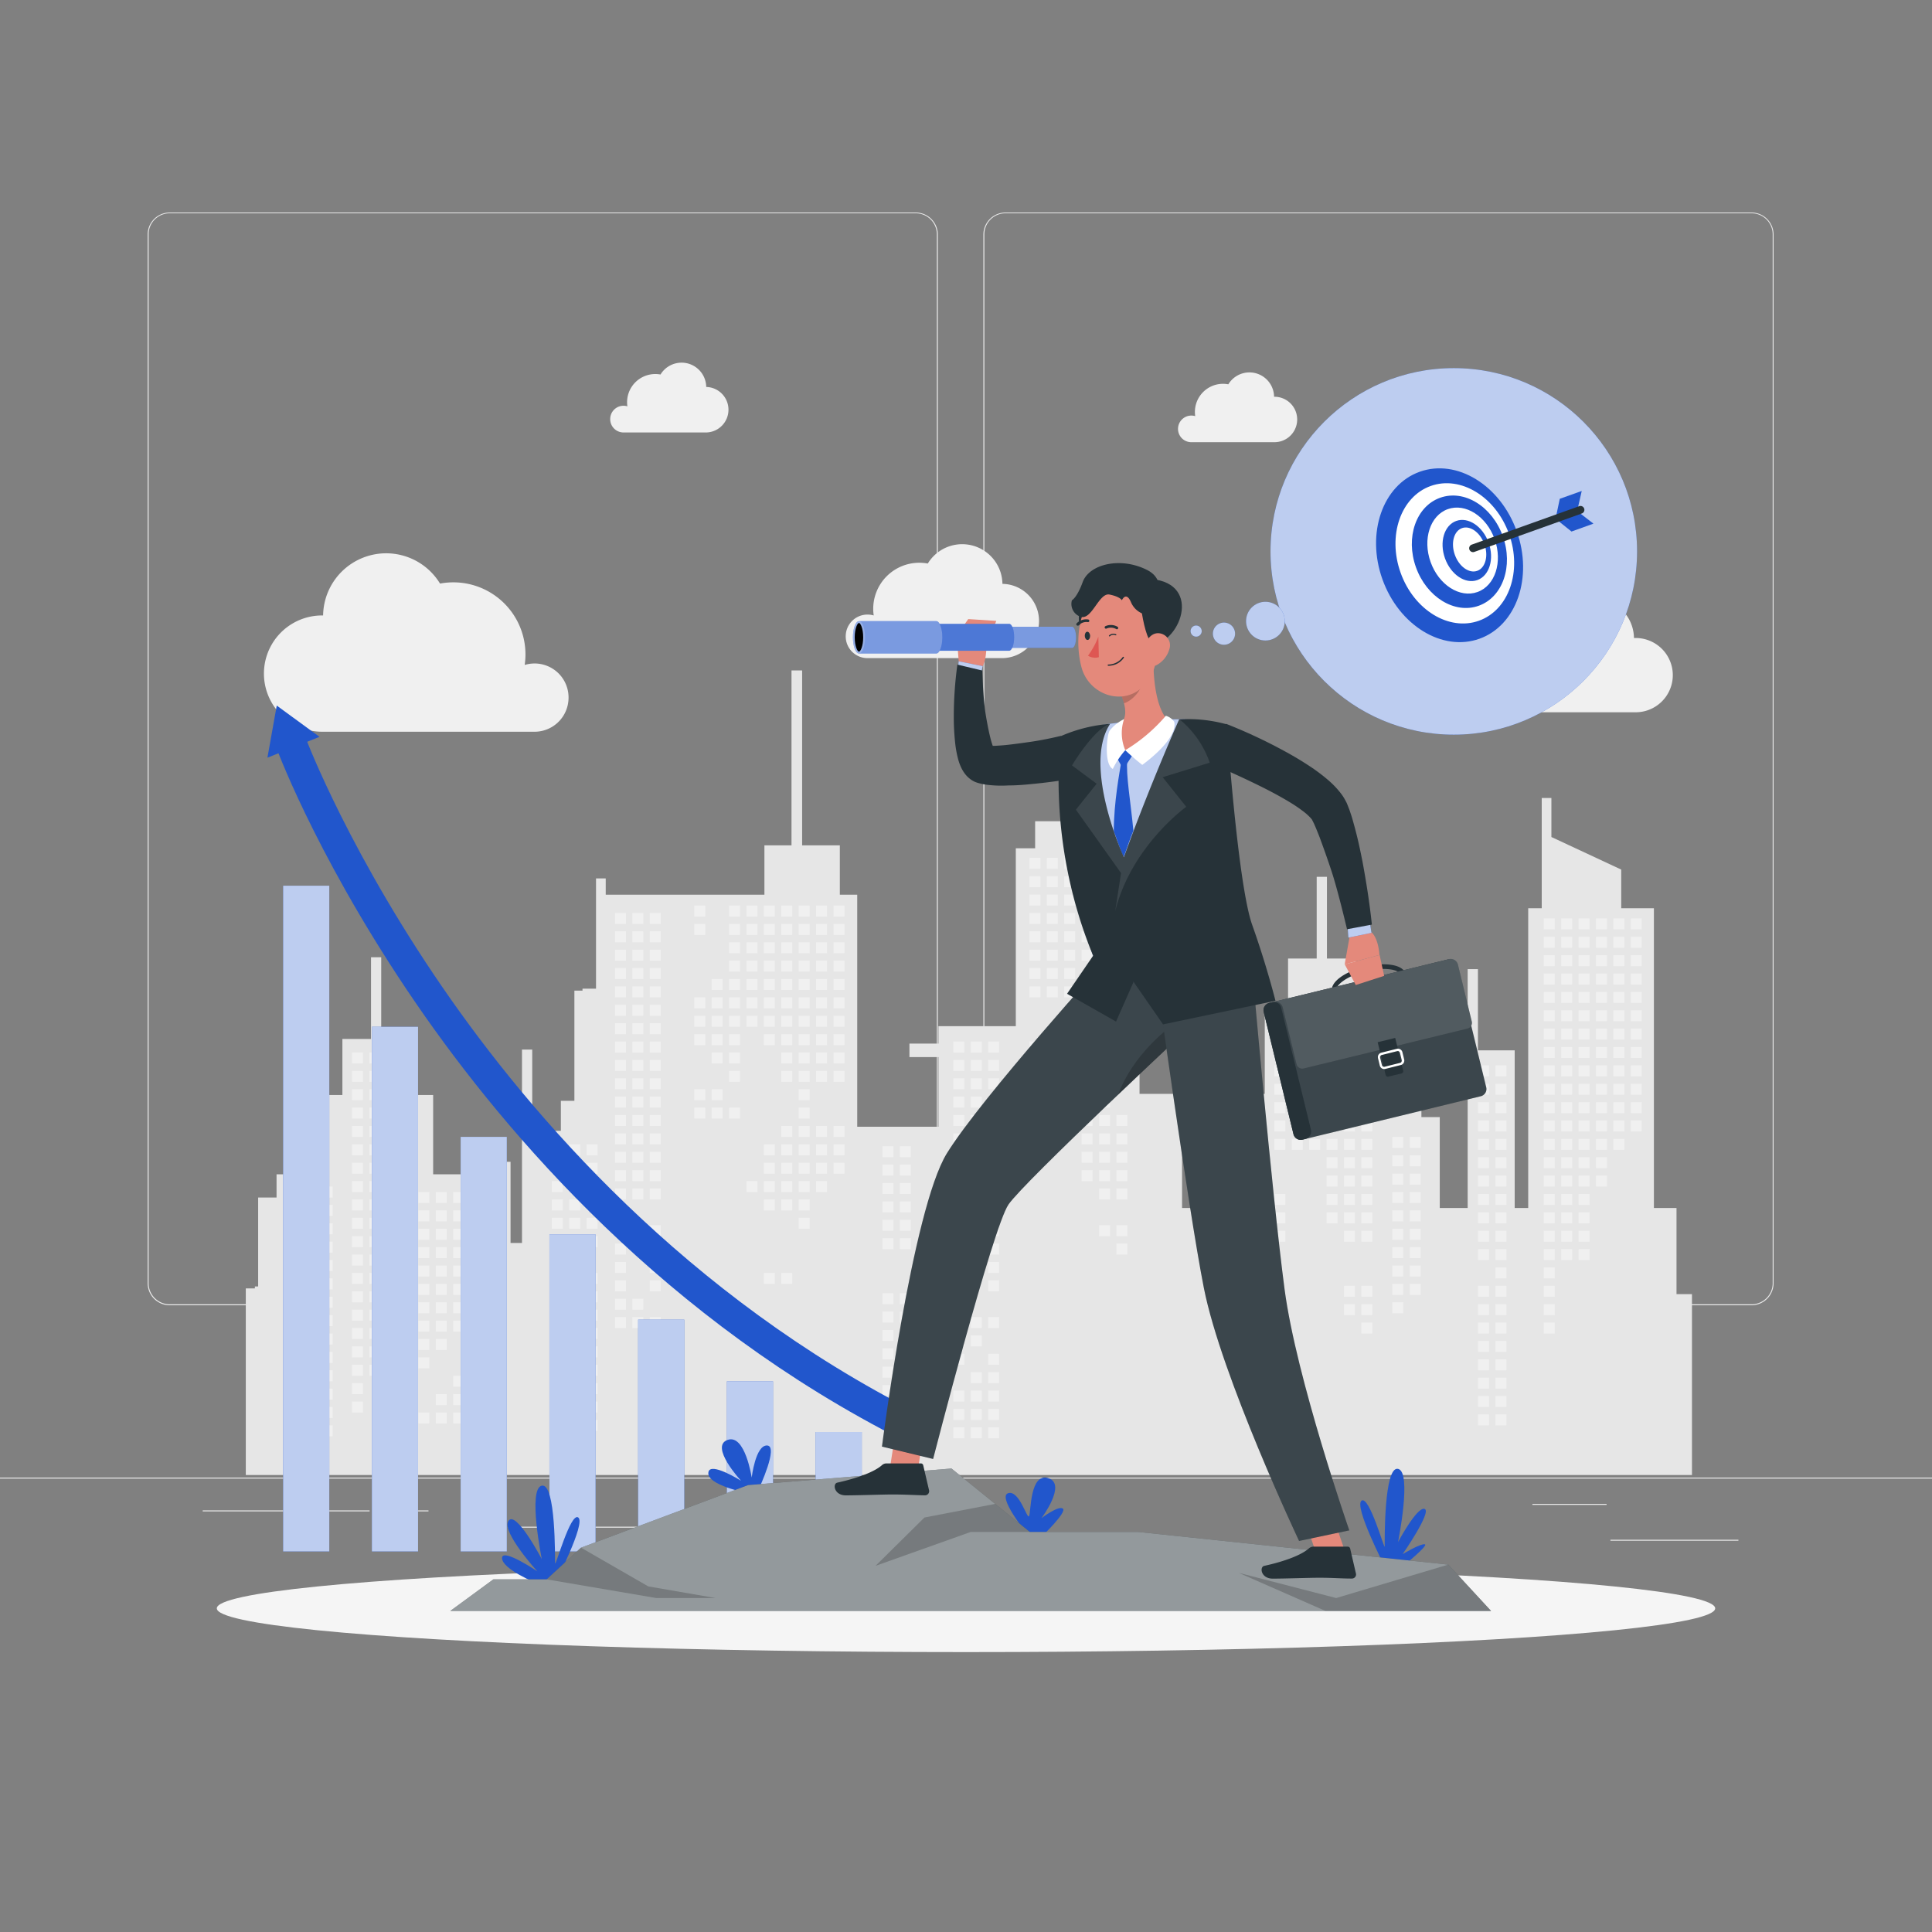<svg xmlns="http://www.w3.org/2000/svg" viewBox="0 0 500 500"><rect x="0" y="0" width="500" height="500" fill="#808080" stroke="none"/><g id="freepik--background-complete--inject-14"><rect y="382.4" width="500" height="0.25" style="fill:#ebebeb"></rect><rect x="416.78" y="398.49" width="33.12" height="0.25" style="fill:#ebebeb"></rect><rect x="322.53" y="401.21" width="8.69" height="0.25" style="fill:#ebebeb"></rect><rect x="396.59" y="389.21" width="19.19" height="0.25" style="fill:#ebebeb"></rect><rect x="52.46" y="390.89" width="43.19" height="0.25" style="fill:#ebebeb"></rect><rect x="104.56" y="390.89" width="6.33" height="0.25" style="fill:#ebebeb"></rect><rect x="131.47" y="395.11" width="93.68" height="0.25" style="fill:#ebebeb"></rect><path d="M237,337.8H43.91a5.71,5.71,0,0,1-5.7-5.71V60.66A5.71,5.71,0,0,1,43.91,55H237a5.71,5.71,0,0,1,5.71,5.71V332.09A5.71,5.71,0,0,1,237,337.8ZM43.91,55.2a5.46,5.46,0,0,0-5.45,5.46V332.09a5.46,5.46,0,0,0,5.45,5.46H237a5.47,5.47,0,0,0,5.46-5.46V60.66A5.47,5.47,0,0,0,237,55.2Z" style="fill:#ebebeb"></path><path d="M453.31,337.8H260.21a5.72,5.72,0,0,1-5.71-5.71V60.66A5.72,5.72,0,0,1,260.21,55h193.1A5.71,5.71,0,0,1,459,60.66V332.09A5.71,5.71,0,0,1,453.31,337.8ZM260.21,55.2a5.47,5.47,0,0,0-5.46,5.46V332.09a5.47,5.47,0,0,0,5.46,5.46h193.1a5.47,5.47,0,0,0,5.46-5.46V60.66a5.47,5.47,0,0,0-5.46-5.46Z" style="fill:#ebebeb"></path><polygon points="437.88 381.74 437.88 334.92 433.88 334.92 433.88 312.62 428.03 312.62 428.03 235.05 419.57 235.05 419.57 225.04 401.5 216.62 401.5 206.52 399 206.52 399 235.05 395.5 235.05 395.5 312.62 392 312.62 392 271.83 382.49 271.83 382.49 250.81 379.83 250.81 379.83 312.62 372.61 312.62 372.61 289.1 367.86 289.1 367.86 283.09 356.85 283.09 356.85 262.57 350.82 262.57 350.82 248.06 343.41 248.06 343.41 226.92 340.76 226.92 340.76 248.06 333.35 248.06 333.35 262.57 327.32 262.57 327.32 283.09 316.31 283.09 316.31 289.1 311.56 289.1 311.56 312.62 305.92 312.62 305.92 283.09 294.91 283.09 294.91 219.53 291.41 219.53 291.41 212.53 267.89 212.53 267.89 219.53 262.89 219.53 262.89 265.57 242.87 265.57 242.87 270.08 235.36 270.08 235.36 273.58 242.87 273.58 242.87 291.6 221.85 291.6 221.85 231.55 217.35 231.55 217.35 218.78 207.59 218.78 207.59 173.5 204.84 173.5 204.84 218.78 197.83 218.78 197.83 231.55 156.76 231.55 156.76 227.34 154.25 227.34 154.25 255.87 150.75 255.87 150.75 256.37 148.65 256.37 148.65 284.89 145.15 284.89 145.15 292.65 137.74 292.65 137.74 271.63 135.09 271.63 135.09 321.68 132.13 321.68 132.13 300.66 129.48 300.66 129.48 333.44 127.87 333.44 127.87 309.92 123.11 309.92 123.11 303.91 112.1 303.91 112.1 283.39 106.07 283.39 106.07 268.88 98.66 268.88 98.66 247.74 96.02 247.74 96.02 268.88 88.61 268.88 88.61 283.39 82.58 283.39 82.58 303.91 71.57 303.91 71.57 309.92 66.81 309.92 66.81 332.94 65.96 332.94 65.96 333.44 63.61 333.44 63.61 381.74 437.88 381.74" style="fill:#e6e6e6"></polygon><rect x="179.67" y="234.35" width="2.84" height="2.84" style="fill:#f0f0f0"></rect><rect x="179.67" y="239.11" width="2.84" height="2.84" style="fill:#f0f0f0"></rect><rect x="179.67" y="258.12" width="2.84" height="2.84" style="fill:#f0f0f0"></rect><rect x="179.67" y="262.88" width="2.84" height="2.84" style="fill:#f0f0f0"></rect><rect x="179.67" y="267.63" width="2.84" height="2.84" style="fill:#f0f0f0"></rect><rect x="179.67" y="281.89" width="2.84" height="2.84" style="fill:#f0f0f0"></rect><rect x="179.67" y="286.65" width="2.84" height="2.84" style="fill:#f0f0f0"></rect><rect x="184.18" y="253.37" width="2.84" height="2.84" style="fill:#f0f0f0"></rect><rect x="184.18" y="258.12" width="2.84" height="2.84" style="fill:#f0f0f0"></rect><rect x="184.18" y="262.88" width="2.84" height="2.84" style="fill:#f0f0f0"></rect><rect x="184.18" y="267.63" width="2.84" height="2.84" style="fill:#f0f0f0"></rect><rect x="184.18" y="272.38" width="2.84" height="2.84" style="fill:#f0f0f0"></rect><rect x="184.18" y="281.89" width="2.84" height="2.84" style="fill:#f0f0f0"></rect><rect x="184.18" y="286.65" width="2.84" height="2.84" style="fill:#f0f0f0"></rect><rect x="188.68" y="234.35" width="2.84" height="2.84" style="fill:#f0f0f0"></rect><rect x="188.68" y="239.11" width="2.84" height="2.84" style="fill:#f0f0f0"></rect><rect x="188.68" y="243.86" width="2.84" height="2.84" style="fill:#f0f0f0"></rect><rect x="188.68" y="248.61" width="2.84" height="2.84" style="fill:#f0f0f0"></rect><rect x="188.68" y="253.37" width="2.84" height="2.84" style="fill:#f0f0f0"></rect><rect x="188.68" y="258.12" width="2.84" height="2.84" style="fill:#f0f0f0"></rect><rect x="188.68" y="262.88" width="2.84" height="2.84" style="fill:#f0f0f0"></rect><rect x="188.68" y="267.63" width="2.84" height="2.84" style="fill:#f0f0f0"></rect><rect x="188.68" y="272.38" width="2.84" height="2.84" style="fill:#f0f0f0"></rect><rect x="188.68" y="277.14" width="2.84" height="2.84" style="fill:#f0f0f0"></rect><rect x="188.68" y="286.65" width="2.84" height="2.84" style="fill:#f0f0f0"></rect><rect x="193.19" y="234.35" width="2.84" height="2.84" style="fill:#f0f0f0"></rect><rect x="193.19" y="239.11" width="2.84" height="2.84" style="fill:#f0f0f0"></rect><rect x="193.19" y="243.86" width="2.84" height="2.84" style="fill:#f0f0f0"></rect><rect x="193.19" y="248.61" width="2.84" height="2.84" style="fill:#f0f0f0"></rect><rect x="193.19" y="253.37" width="2.84" height="2.84" style="fill:#f0f0f0"></rect><rect x="193.19" y="258.12" width="2.84" height="2.84" style="fill:#f0f0f0"></rect><rect x="193.19" y="262.88" width="2.84" height="2.84" style="fill:#f0f0f0"></rect><rect x="193.19" y="305.66" width="2.84" height="2.84" style="fill:#f0f0f0"></rect><rect x="197.69" y="234.35" width="2.84" height="2.84" style="fill:#f0f0f0"></rect><rect x="197.69" y="239.11" width="2.84" height="2.84" style="fill:#f0f0f0"></rect><rect x="197.69" y="243.86" width="2.84" height="2.84" style="fill:#f0f0f0"></rect><rect x="197.69" y="248.61" width="2.84" height="2.84" style="fill:#f0f0f0"></rect><rect x="197.69" y="253.37" width="2.84" height="2.84" style="fill:#f0f0f0"></rect><rect x="197.69" y="258.12" width="2.84" height="2.84" style="fill:#f0f0f0"></rect><rect x="197.69" y="262.88" width="2.84" height="2.84" style="fill:#f0f0f0"></rect><rect x="197.69" y="267.63" width="2.84" height="2.84" style="fill:#f0f0f0"></rect><rect x="197.69" y="296.15" width="2.84" height="2.84" style="fill:#f0f0f0"></rect><rect x="197.69" y="300.91" width="2.84" height="2.84" style="fill:#f0f0f0"></rect><rect x="197.69" y="305.66" width="2.84" height="2.84" style="fill:#f0f0f0"></rect><rect x="197.69" y="310.42" width="2.84" height="2.84" style="fill:#f0f0f0"></rect><rect x="197.69" y="329.43" width="2.84" height="2.84" style="fill:#f0f0f0"></rect><rect x="202.19" y="234.35" width="2.84" height="2.84" style="fill:#f0f0f0"></rect><rect x="202.19" y="239.11" width="2.84" height="2.84" style="fill:#f0f0f0"></rect><rect x="202.19" y="243.86" width="2.84" height="2.84" style="fill:#f0f0f0"></rect><rect x="202.19" y="248.61" width="2.84" height="2.84" style="fill:#f0f0f0"></rect><rect x="202.19" y="253.37" width="2.84" height="2.84" style="fill:#f0f0f0"></rect><rect x="202.19" y="258.12" width="2.84" height="2.84" style="fill:#f0f0f0"></rect><rect x="202.19" y="262.88" width="2.84" height="2.84" style="fill:#f0f0f0"></rect><rect x="202.19" y="267.63" width="2.84" height="2.84" style="fill:#f0f0f0"></rect><rect x="202.19" y="272.38" width="2.84" height="2.84" style="fill:#f0f0f0"></rect><rect x="202.19" y="277.14" width="2.84" height="2.84" style="fill:#f0f0f0"></rect><rect x="202.19" y="291.4" width="2.84" height="2.84" style="fill:#f0f0f0"></rect><rect x="202.19" y="296.15" width="2.84" height="2.84" style="fill:#f0f0f0"></rect><rect x="202.19" y="300.91" width="2.84" height="2.84" style="fill:#f0f0f0"></rect><rect x="202.19" y="305.66" width="2.84" height="2.84" style="fill:#f0f0f0"></rect><rect x="202.19" y="310.42" width="2.84" height="2.84" style="fill:#f0f0f0"></rect><rect x="202.19" y="329.43" width="2.84" height="2.84" style="fill:#f0f0f0"></rect><rect x="206.7" y="234.35" width="2.84" height="2.84" style="fill:#f0f0f0"></rect><rect x="206.7" y="239.11" width="2.84" height="2.84" style="fill:#f0f0f0"></rect><rect x="206.7" y="243.86" width="2.84" height="2.84" style="fill:#f0f0f0"></rect><rect x="206.7" y="248.61" width="2.84" height="2.84" style="fill:#f0f0f0"></rect><rect x="206.7" y="253.37" width="2.84" height="2.84" style="fill:#f0f0f0"></rect><rect x="206.7" y="258.12" width="2.84" height="2.84" style="fill:#f0f0f0"></rect><rect x="206.7" y="262.88" width="2.84" height="2.84" style="fill:#f0f0f0"></rect><rect x="206.7" y="267.63" width="2.84" height="2.84" style="fill:#f0f0f0"></rect><rect x="206.7" y="272.38" width="2.84" height="2.84" style="fill:#f0f0f0"></rect><rect x="206.7" y="277.14" width="2.84" height="2.84" style="fill:#f0f0f0"></rect><rect x="206.7" y="281.89" width="2.84" height="2.84" style="fill:#f0f0f0"></rect><rect x="206.7" y="286.65" width="2.84" height="2.84" style="fill:#f0f0f0"></rect><rect x="206.7" y="291.4" width="2.84" height="2.84" style="fill:#f0f0f0"></rect><rect x="206.7" y="296.15" width="2.84" height="2.84" style="fill:#f0f0f0"></rect><rect x="206.7" y="300.91" width="2.84" height="2.84" style="fill:#f0f0f0"></rect><rect x="206.7" y="305.66" width="2.84" height="2.84" style="fill:#f0f0f0"></rect><rect x="206.7" y="310.42" width="2.84" height="2.84" style="fill:#f0f0f0"></rect><rect x="206.7" y="315.17" width="2.84" height="2.84" style="fill:#f0f0f0"></rect><rect x="211.2" y="234.35" width="2.84" height="2.84" style="fill:#f0f0f0"></rect><rect x="211.2" y="239.11" width="2.84" height="2.84" style="fill:#f0f0f0"></rect><rect x="211.2" y="243.86" width="2.84" height="2.84" style="fill:#f0f0f0"></rect><rect x="211.2" y="248.61" width="2.84" height="2.84" style="fill:#f0f0f0"></rect><rect x="211.2" y="253.37" width="2.84" height="2.84" style="fill:#f0f0f0"></rect><rect x="211.2" y="258.12" width="2.84" height="2.84" style="fill:#f0f0f0"></rect><rect x="211.2" y="262.88" width="2.84" height="2.84" style="fill:#f0f0f0"></rect><rect x="211.2" y="267.63" width="2.84" height="2.84" style="fill:#f0f0f0"></rect><rect x="211.2" y="272.38" width="2.84" height="2.84" style="fill:#f0f0f0"></rect><rect x="211.2" y="277.14" width="2.84" height="2.84" style="fill:#f0f0f0"></rect><rect x="211.2" y="291.4" width="2.84" height="2.84" style="fill:#f0f0f0"></rect><rect x="211.2" y="296.15" width="2.84" height="2.84" style="fill:#f0f0f0"></rect><rect x="211.2" y="300.91" width="2.84" height="2.84" style="fill:#f0f0f0"></rect><rect x="211.2" y="305.66" width="2.84" height="2.84" style="fill:#f0f0f0"></rect><rect x="215.71" y="234.35" width="2.84" height="2.84" style="fill:#f0f0f0"></rect><rect x="215.71" y="239.11" width="2.84" height="2.84" style="fill:#f0f0f0"></rect><rect x="215.71" y="243.86" width="2.84" height="2.84" style="fill:#f0f0f0"></rect><rect x="215.71" y="248.61" width="2.84" height="2.84" style="fill:#f0f0f0"></rect><rect x="215.71" y="253.37" width="2.84" height="2.84" style="fill:#f0f0f0"></rect><rect x="215.71" y="258.12" width="2.84" height="2.84" style="fill:#f0f0f0"></rect><rect x="215.71" y="262.88" width="2.84" height="2.84" style="fill:#f0f0f0"></rect><rect x="215.71" y="267.63" width="2.84" height="2.84" style="fill:#f0f0f0"></rect><rect x="215.71" y="272.38" width="2.84" height="2.84" style="fill:#f0f0f0"></rect><rect x="215.71" y="277.14" width="2.84" height="2.84" style="fill:#f0f0f0"></rect><rect x="215.71" y="291.4" width="2.84" height="2.84" style="fill:#f0f0f0"></rect><rect x="215.71" y="296.15" width="2.84" height="2.84" style="fill:#f0f0f0"></rect><rect x="215.71" y="300.91" width="2.84" height="2.84" style="fill:#f0f0f0"></rect><rect x="266.42" y="222.01" width="2.84" height="2.84" style="fill:#f0f0f0"></rect><rect x="266.42" y="226.76" width="2.84" height="2.84" style="fill:#f0f0f0"></rect><rect x="266.42" y="231.52" width="2.84" height="2.84" style="fill:#f0f0f0"></rect><rect x="266.42" y="236.27" width="2.84" height="2.84" style="fill:#f0f0f0"></rect><rect x="266.42" y="241.02" width="2.84" height="2.84" style="fill:#f0f0f0"></rect><rect x="266.42" y="245.78" width="2.84" height="2.84" style="fill:#f0f0f0"></rect><rect x="266.42" y="250.53" width="2.84" height="2.84" style="fill:#f0f0f0"></rect><rect x="266.42" y="255.29" width="2.84" height="2.84" style="fill:#f0f0f0"></rect><rect x="266.42" y="269.55" width="2.84" height="2.84" style="fill:#f0f0f0"></rect><rect x="266.42" y="274.3" width="2.84" height="2.84" style="fill:#f0f0f0"></rect><rect x="270.92" y="222.01" width="2.84" height="2.84" style="fill:#f0f0f0"></rect><rect x="270.92" y="226.76" width="2.84" height="2.84" style="fill:#f0f0f0"></rect><rect x="270.92" y="231.52" width="2.84" height="2.84" style="fill:#f0f0f0"></rect><rect x="270.92" y="236.27" width="2.84" height="2.84" style="fill:#f0f0f0"></rect><rect x="270.92" y="241.02" width="2.84" height="2.84" style="fill:#f0f0f0"></rect><rect x="270.92" y="245.78" width="2.84" height="2.84" style="fill:#f0f0f0"></rect><rect x="270.92" y="250.53" width="2.84" height="2.84" style="fill:#f0f0f0"></rect><rect x="270.92" y="255.29" width="2.84" height="2.84" style="fill:#f0f0f0"></rect><rect x="270.92" y="274.3" width="2.84" height="2.84" style="fill:#f0f0f0"></rect><rect x="275.42" y="222.01" width="2.84" height="2.84" style="fill:#f0f0f0"></rect><rect x="275.42" y="226.76" width="2.84" height="2.84" style="fill:#f0f0f0"></rect><rect x="275.42" y="231.52" width="2.84" height="2.84" style="fill:#f0f0f0"></rect><rect x="275.42" y="236.27" width="2.84" height="2.84" style="fill:#f0f0f0"></rect><rect x="275.42" y="241.02" width="2.84" height="2.84" style="fill:#f0f0f0"></rect><rect x="275.42" y="245.78" width="2.84" height="2.84" style="fill:#f0f0f0"></rect><rect x="275.42" y="250.53" width="2.84" height="2.84" style="fill:#f0f0f0"></rect><rect x="275.42" y="255.29" width="2.84" height="2.84" style="fill:#f0f0f0"></rect><rect x="279.93" y="222.01" width="2.84" height="2.84" style="fill:#f0f0f0"></rect><rect x="279.93" y="226.76" width="2.84" height="2.84" style="fill:#f0f0f0"></rect><rect x="279.93" y="231.52" width="2.84" height="2.84" style="fill:#f0f0f0"></rect><rect x="279.93" y="236.27" width="2.84" height="2.84" style="fill:#f0f0f0"></rect><rect x="279.93" y="241.02" width="2.84" height="2.84" style="fill:#f0f0f0"></rect><rect x="279.93" y="245.78" width="2.84" height="2.84" style="fill:#f0f0f0"></rect><rect x="279.93" y="255.29" width="2.84" height="2.84" style="fill:#f0f0f0"></rect><rect x="279.93" y="260.04" width="2.84" height="2.84" style="fill:#f0f0f0"></rect><rect x="279.93" y="274.3" width="2.84" height="2.84" style="fill:#f0f0f0"></rect><rect x="279.93" y="279.06" width="2.84" height="2.84" style="fill:#f0f0f0"></rect><rect x="279.93" y="283.81" width="2.84" height="2.84" style="fill:#f0f0f0"></rect><rect x="279.93" y="288.56" width="2.84" height="2.84" style="fill:#f0f0f0"></rect><rect x="279.93" y="293.32" width="2.84" height="2.84" style="fill:#f0f0f0"></rect><rect x="279.93" y="298.07" width="2.84" height="2.84" style="fill:#f0f0f0"></rect><rect x="279.93" y="302.83" width="2.84" height="2.84" style="fill:#f0f0f0"></rect><rect x="284.43" y="222.01" width="2.84" height="2.84" style="fill:#f0f0f0"></rect><rect x="284.43" y="226.76" width="2.84" height="2.84" style="fill:#f0f0f0"></rect><rect x="284.43" y="231.52" width="2.84" height="2.84" style="fill:#f0f0f0"></rect><rect x="284.43" y="236.27" width="2.84" height="2.84" style="fill:#f0f0f0"></rect><rect x="284.43" y="241.02" width="2.84" height="2.84" style="fill:#f0f0f0"></rect><rect x="284.43" y="245.78" width="2.84" height="2.84" style="fill:#f0f0f0"></rect><rect x="284.43" y="260.04" width="2.84" height="2.84" style="fill:#f0f0f0"></rect><rect x="284.43" y="264.79" width="2.84" height="2.84" style="fill:#f0f0f0"></rect><rect x="284.43" y="269.55" width="2.84" height="2.84" style="fill:#f0f0f0"></rect><rect x="284.43" y="274.3" width="2.84" height="2.84" style="fill:#f0f0f0"></rect><rect x="284.43" y="279.06" width="2.84" height="2.84" style="fill:#f0f0f0"></rect><rect x="284.43" y="283.81" width="2.84" height="2.84" style="fill:#f0f0f0"></rect><rect x="284.43" y="288.56" width="2.84" height="2.84" style="fill:#f0f0f0"></rect><rect x="284.43" y="293.32" width="2.84" height="2.84" style="fill:#f0f0f0"></rect><rect x="284.43" y="298.07" width="2.84" height="2.84" style="fill:#f0f0f0"></rect><rect x="284.43" y="302.83" width="2.84" height="2.84" style="fill:#f0f0f0"></rect><rect x="284.43" y="307.58" width="2.84" height="2.84" style="fill:#f0f0f0"></rect><rect x="284.43" y="317.09" width="2.84" height="2.84" style="fill:#f0f0f0"></rect><rect x="288.93" y="222.01" width="2.84" height="2.84" style="fill:#f0f0f0"></rect><rect x="288.93" y="226.76" width="2.84" height="2.84" style="fill:#f0f0f0"></rect><rect x="288.93" y="231.52" width="2.84" height="2.84" style="fill:#f0f0f0"></rect><rect x="288.93" y="236.27" width="2.84" height="2.84" style="fill:#f0f0f0"></rect><rect x="288.93" y="241.02" width="2.84" height="2.84" style="fill:#f0f0f0"></rect><rect x="288.93" y="245.78" width="2.84" height="2.84" style="fill:#f0f0f0"></rect><rect x="288.93" y="260.04" width="2.84" height="2.84" style="fill:#f0f0f0"></rect><rect x="288.93" y="264.79" width="2.84" height="2.84" style="fill:#f0f0f0"></rect><rect x="288.93" y="269.55" width="2.84" height="2.84" style="fill:#f0f0f0"></rect><rect x="288.93" y="274.3" width="2.84" height="2.84" style="fill:#f0f0f0"></rect><rect x="288.93" y="288.56" width="2.84" height="2.84" style="fill:#f0f0f0"></rect><rect x="288.93" y="293.32" width="2.84" height="2.84" style="fill:#f0f0f0"></rect><rect x="288.93" y="298.07" width="2.84" height="2.84" style="fill:#f0f0f0"></rect><rect x="288.93" y="302.83" width="2.84" height="2.84" style="fill:#f0f0f0"></rect><rect x="288.93" y="307.58" width="2.84" height="2.84" style="fill:#f0f0f0"></rect><rect x="288.93" y="317.09" width="2.84" height="2.84" style="fill:#f0f0f0"></rect><rect x="288.93" y="321.84" width="2.84" height="2.84" style="fill:#f0f0f0"></rect><rect x="329.8" y="266.21" width="2.84" height="2.84" style="fill:#f0f0f0"></rect><rect x="329.8" y="270.97" width="2.84" height="2.84" style="fill:#f0f0f0"></rect><rect x="329.8" y="275.72" width="2.84" height="2.84" style="fill:#f0f0f0"></rect><rect x="329.8" y="280.47" width="2.84" height="2.84" style="fill:#f0f0f0"></rect><rect x="329.8" y="285.23" width="2.84" height="2.84" style="fill:#f0f0f0"></rect><rect x="329.8" y="289.98" width="2.84" height="2.84" style="fill:#f0f0f0"></rect><rect x="329.8" y="294.74" width="2.84" height="2.84" style="fill:#f0f0f0"></rect><rect x="329.8" y="309" width="2.84" height="2.84" style="fill:#f0f0f0"></rect><rect x="329.8" y="313.75" width="2.84" height="2.84" style="fill:#f0f0f0"></rect><rect x="329.8" y="318.51" width="2.84" height="2.84" style="fill:#f0f0f0"></rect><rect x="334.31" y="266.21" width="2.84" height="2.84" style="fill:#f0f0f0"></rect><rect x="334.31" y="270.97" width="2.84" height="2.84" style="fill:#f0f0f0"></rect><rect x="334.31" y="275.72" width="2.84" height="2.84" style="fill:#f0f0f0"></rect><rect x="334.31" y="280.47" width="2.84" height="2.84" style="fill:#f0f0f0"></rect><rect x="334.31" y="285.23" width="2.84" height="2.84" style="fill:#f0f0f0"></rect><rect x="334.31" y="289.98" width="2.84" height="2.84" style="fill:#f0f0f0"></rect><rect x="334.31" y="294.74" width="2.84" height="2.84" style="fill:#f0f0f0"></rect><rect x="338.81" y="266.21" width="2.84" height="2.84" style="fill:#f0f0f0"></rect><rect x="338.81" y="270.97" width="2.84" height="2.84" style="fill:#f0f0f0"></rect><rect x="338.81" y="275.72" width="2.84" height="2.84" style="fill:#f0f0f0"></rect><rect x="338.81" y="280.47" width="2.84" height="2.84" style="fill:#f0f0f0"></rect><rect x="338.81" y="285.23" width="2.84" height="2.84" style="fill:#f0f0f0"></rect><rect x="338.81" y="289.98" width="2.84" height="2.84" style="fill:#f0f0f0"></rect><rect x="338.81" y="294.74" width="2.84" height="2.84" style="fill:#f0f0f0"></rect><rect x="343.31" y="266.21" width="2.84" height="2.84" style="fill:#f0f0f0"></rect><rect x="343.31" y="270.97" width="2.84" height="2.84" style="fill:#f0f0f0"></rect><rect x="343.31" y="275.72" width="2.84" height="2.84" style="fill:#f0f0f0"></rect><rect x="343.31" y="280.47" width="2.84" height="2.84" style="fill:#f0f0f0"></rect><rect x="343.31" y="285.23" width="2.84" height="2.84" style="fill:#f0f0f0"></rect><rect x="343.31" y="289.98" width="2.84" height="2.84" style="fill:#f0f0f0"></rect><rect x="343.31" y="294.74" width="2.84" height="2.84" style="fill:#f0f0f0"></rect><rect x="343.31" y="299.49" width="2.84" height="2.84" style="fill:#f0f0f0"></rect><rect x="343.31" y="304.24" width="2.84" height="2.84" style="fill:#f0f0f0"></rect><rect x="343.31" y="309" width="2.84" height="2.84" style="fill:#f0f0f0"></rect><rect x="343.31" y="313.75" width="2.84" height="2.84" style="fill:#f0f0f0"></rect><rect x="347.82" y="266.21" width="2.84" height="2.84" style="fill:#f0f0f0"></rect><rect x="347.82" y="270.97" width="2.84" height="2.84" style="fill:#f0f0f0"></rect><rect x="347.82" y="275.72" width="2.84" height="2.84" style="fill:#f0f0f0"></rect><rect x="347.82" y="280.47" width="2.84" height="2.84" style="fill:#f0f0f0"></rect><rect x="347.82" y="285.23" width="2.84" height="2.84" style="fill:#f0f0f0"></rect><rect x="347.82" y="289.98" width="2.84" height="2.84" style="fill:#f0f0f0"></rect><rect x="347.82" y="294.74" width="2.84" height="2.84" style="fill:#f0f0f0"></rect><rect x="347.82" y="299.49" width="2.84" height="2.84" style="fill:#f0f0f0"></rect><rect x="347.82" y="304.24" width="2.84" height="2.84" style="fill:#f0f0f0"></rect><rect x="347.82" y="309" width="2.84" height="2.84" style="fill:#f0f0f0"></rect><rect x="347.82" y="313.75" width="2.84" height="2.84" style="fill:#f0f0f0"></rect><rect x="347.82" y="318.51" width="2.84" height="2.84" style="fill:#f0f0f0"></rect><rect x="347.82" y="332.77" width="2.84" height="2.84" style="fill:#f0f0f0"></rect><rect x="347.82" y="337.52" width="2.84" height="2.84" style="fill:#f0f0f0"></rect><rect x="352.32" y="266.21" width="2.84" height="2.84" style="fill:#f0f0f0"></rect><rect x="352.32" y="270.97" width="2.84" height="2.84" style="fill:#f0f0f0"></rect><rect x="352.32" y="275.72" width="2.84" height="2.84" style="fill:#f0f0f0"></rect><rect x="352.32" y="289.98" width="2.84" height="2.84" style="fill:#f0f0f0"></rect><rect x="352.32" y="294.74" width="2.84" height="2.84" style="fill:#f0f0f0"></rect><rect x="352.32" y="299.49" width="2.84" height="2.84" style="fill:#f0f0f0"></rect><rect x="352.32" y="304.24" width="2.84" height="2.84" style="fill:#f0f0f0"></rect><rect x="352.32" y="309" width="2.84" height="2.84" style="fill:#f0f0f0"></rect><rect x="352.32" y="313.75" width="2.84" height="2.84" style="fill:#f0f0f0"></rect><rect x="352.32" y="318.51" width="2.84" height="2.84" style="fill:#f0f0f0"></rect><rect x="352.32" y="332.77" width="2.84" height="2.84" style="fill:#f0f0f0"></rect><rect x="352.32" y="337.52" width="2.84" height="2.84" style="fill:#f0f0f0"></rect><rect x="352.32" y="342.28" width="2.84" height="2.84" style="fill:#f0f0f0"></rect><rect x="399.53" y="237.69" width="2.84" height="2.84" style="fill:#f0f0f0"></rect><rect x="399.53" y="242.44" width="2.84" height="2.84" style="fill:#f0f0f0"></rect><rect x="399.53" y="247.2" width="2.84" height="2.84" style="fill:#f0f0f0"></rect><rect x="399.53" y="251.95" width="2.84" height="2.84" style="fill:#f0f0f0"></rect><rect x="399.53" y="256.7" width="2.84" height="2.84" style="fill:#f0f0f0"></rect><rect x="399.53" y="261.46" width="2.84" height="2.84" style="fill:#f0f0f0"></rect><rect x="399.53" y="266.21" width="2.84" height="2.84" style="fill:#f0f0f0"></rect><rect x="399.53" y="270.97" width="2.84" height="2.84" style="fill:#f0f0f0"></rect><rect x="399.53" y="275.72" width="2.84" height="2.84" style="fill:#f0f0f0"></rect><rect x="399.53" y="280.47" width="2.84" height="2.84" style="fill:#f0f0f0"></rect><rect x="399.53" y="285.23" width="2.84" height="2.84" style="fill:#f0f0f0"></rect><rect x="399.53" y="289.98" width="2.84" height="2.84" style="fill:#f0f0f0"></rect><rect x="399.53" y="294.74" width="2.84" height="2.84" style="fill:#f0f0f0"></rect><rect x="399.53" y="299.49" width="2.84" height="2.84" style="fill:#f0f0f0"></rect><rect x="399.53" y="304.24" width="2.84" height="2.84" style="fill:#f0f0f0"></rect><rect x="399.53" y="309" width="2.84" height="2.84" style="fill:#f0f0f0"></rect><rect x="399.53" y="313.75" width="2.84" height="2.84" style="fill:#f0f0f0"></rect><rect x="399.53" y="318.51" width="2.84" height="2.84" style="fill:#f0f0f0"></rect><rect x="399.53" y="323.26" width="2.84" height="2.84" style="fill:#f0f0f0"></rect><rect x="399.53" y="328.01" width="2.84" height="2.84" style="fill:#f0f0f0"></rect><rect x="399.53" y="332.77" width="2.84" height="2.84" style="fill:#f0f0f0"></rect><rect x="399.53" y="337.52" width="2.84" height="2.84" style="fill:#f0f0f0"></rect><rect x="399.53" y="342.28" width="2.84" height="2.84" style="fill:#f0f0f0"></rect><rect x="404.03" y="237.69" width="2.84" height="2.84" style="fill:#f0f0f0"></rect><rect x="404.03" y="242.44" width="2.84" height="2.84" style="fill:#f0f0f0"></rect><rect x="404.03" y="247.2" width="2.84" height="2.84" style="fill:#f0f0f0"></rect><rect x="404.03" y="251.95" width="2.84" height="2.84" style="fill:#f0f0f0"></rect><rect x="404.03" y="256.7" width="2.84" height="2.84" style="fill:#f0f0f0"></rect><rect x="404.03" y="261.46" width="2.84" height="2.84" style="fill:#f0f0f0"></rect><rect x="404.03" y="266.21" width="2.84" height="2.84" style="fill:#f0f0f0"></rect><rect x="404.03" y="270.97" width="2.84" height="2.84" style="fill:#f0f0f0"></rect><rect x="404.03" y="275.72" width="2.84" height="2.84" style="fill:#f0f0f0"></rect><rect x="404.03" y="280.47" width="2.84" height="2.84" style="fill:#f0f0f0"></rect><rect x="404.03" y="285.23" width="2.84" height="2.84" style="fill:#f0f0f0"></rect><rect x="404.03" y="289.98" width="2.84" height="2.84" style="fill:#f0f0f0"></rect><rect x="404.03" y="294.74" width="2.84" height="2.84" style="fill:#f0f0f0"></rect><rect x="404.03" y="299.49" width="2.84" height="2.84" style="fill:#f0f0f0"></rect><rect x="404.03" y="304.24" width="2.84" height="2.84" style="fill:#f0f0f0"></rect><rect x="404.03" y="309" width="2.84" height="2.84" style="fill:#f0f0f0"></rect><rect x="404.03" y="313.75" width="2.84" height="2.84" style="fill:#f0f0f0"></rect><rect x="404.03" y="318.51" width="2.84" height="2.84" style="fill:#f0f0f0"></rect><rect x="404.03" y="323.26" width="2.84" height="2.84" style="fill:#f0f0f0"></rect><rect x="408.54" y="237.69" width="2.84" height="2.84" style="fill:#f0f0f0"></rect><rect x="408.54" y="242.44" width="2.84" height="2.84" style="fill:#f0f0f0"></rect><rect x="408.54" y="247.2" width="2.84" height="2.84" style="fill:#f0f0f0"></rect><rect x="408.54" y="251.95" width="2.84" height="2.84" style="fill:#f0f0f0"></rect><rect x="408.54" y="256.7" width="2.84" height="2.84" style="fill:#f0f0f0"></rect><rect x="408.54" y="261.46" width="2.84" height="2.84" style="fill:#f0f0f0"></rect><rect x="408.54" y="266.21" width="2.84" height="2.84" style="fill:#f0f0f0"></rect><rect x="408.54" y="270.97" width="2.84" height="2.84" style="fill:#f0f0f0"></rect><rect x="408.54" y="275.72" width="2.84" height="2.84" style="fill:#f0f0f0"></rect><rect x="408.54" y="280.47" width="2.84" height="2.84" style="fill:#f0f0f0"></rect><rect x="408.54" y="285.23" width="2.84" height="2.84" style="fill:#f0f0f0"></rect><rect x="408.54" y="289.98" width="2.84" height="2.84" style="fill:#f0f0f0"></rect><rect x="408.54" y="294.74" width="2.84" height="2.84" style="fill:#f0f0f0"></rect><rect x="408.54" y="299.49" width="2.84" height="2.84" style="fill:#f0f0f0"></rect><rect x="408.54" y="304.24" width="2.84" height="2.84" style="fill:#f0f0f0"></rect><rect x="408.54" y="309" width="2.84" height="2.84" style="fill:#f0f0f0"></rect><rect x="408.54" y="313.75" width="2.84" height="2.84" style="fill:#f0f0f0"></rect><rect x="408.54" y="318.51" width="2.84" height="2.84" style="fill:#f0f0f0"></rect><rect x="408.54" y="323.26" width="2.84" height="2.84" style="fill:#f0f0f0"></rect><rect x="413.04" y="237.69" width="2.84" height="2.84" style="fill:#f0f0f0"></rect><rect x="413.04" y="242.44" width="2.84" height="2.84" style="fill:#f0f0f0"></rect><rect x="413.04" y="247.2" width="2.84" height="2.84" style="fill:#f0f0f0"></rect><rect x="413.04" y="251.95" width="2.84" height="2.84" style="fill:#f0f0f0"></rect><rect x="413.04" y="256.7" width="2.84" height="2.84" style="fill:#f0f0f0"></rect><rect x="413.04" y="261.46" width="2.84" height="2.84" style="fill:#f0f0f0"></rect><rect x="413.04" y="266.21" width="2.84" height="2.84" style="fill:#f0f0f0"></rect><rect x="413.04" y="270.97" width="2.84" height="2.84" style="fill:#f0f0f0"></rect><rect x="413.04" y="275.72" width="2.84" height="2.84" style="fill:#f0f0f0"></rect><rect x="413.04" y="280.47" width="2.84" height="2.84" style="fill:#f0f0f0"></rect><rect x="413.04" y="285.23" width="2.84" height="2.84" style="fill:#f0f0f0"></rect><rect x="413.04" y="289.98" width="2.84" height="2.84" style="fill:#f0f0f0"></rect><rect x="413.04" y="294.74" width="2.84" height="2.84" style="fill:#f0f0f0"></rect><rect x="413.04" y="299.49" width="2.84" height="2.84" style="fill:#f0f0f0"></rect><rect x="413.04" y="304.24" width="2.84" height="2.84" style="fill:#f0f0f0"></rect><rect x="417.54" y="237.69" width="2.84" height="2.84" style="fill:#f0f0f0"></rect><rect x="417.54" y="242.44" width="2.84" height="2.84" style="fill:#f0f0f0"></rect><rect x="417.54" y="247.2" width="2.84" height="2.84" style="fill:#f0f0f0"></rect><rect x="417.54" y="251.95" width="2.84" height="2.84" style="fill:#f0f0f0"></rect><rect x="417.54" y="256.7" width="2.84" height="2.84" style="fill:#f0f0f0"></rect><rect x="417.54" y="261.46" width="2.84" height="2.84" style="fill:#f0f0f0"></rect><rect x="417.54" y="266.21" width="2.84" height="2.84" style="fill:#f0f0f0"></rect><rect x="417.54" y="270.97" width="2.84" height="2.84" style="fill:#f0f0f0"></rect><rect x="417.54" y="275.72" width="2.84" height="2.84" style="fill:#f0f0f0"></rect><rect x="417.54" y="280.47" width="2.84" height="2.84" style="fill:#f0f0f0"></rect><rect x="417.54" y="285.23" width="2.84" height="2.84" style="fill:#f0f0f0"></rect><rect x="417.54" y="289.98" width="2.84" height="2.84" style="fill:#f0f0f0"></rect><rect x="417.54" y="294.74" width="2.84" height="2.84" style="fill:#f0f0f0"></rect><rect x="422.05" y="237.69" width="2.84" height="2.84" style="fill:#f0f0f0"></rect><rect x="422.05" y="242.44" width="2.84" height="2.84" style="fill:#f0f0f0"></rect><rect x="422.05" y="247.2" width="2.84" height="2.84" style="fill:#f0f0f0"></rect><rect x="422.05" y="251.95" width="2.84" height="2.84" style="fill:#f0f0f0"></rect><rect x="422.05" y="256.7" width="2.84" height="2.84" style="fill:#f0f0f0"></rect><rect x="422.05" y="261.46" width="2.84" height="2.84" style="fill:#f0f0f0"></rect><rect x="422.05" y="266.21" width="2.84" height="2.84" style="fill:#f0f0f0"></rect><rect x="422.05" y="270.97" width="2.84" height="2.84" style="fill:#f0f0f0"></rect><rect x="422.05" y="275.72" width="2.84" height="2.84" style="fill:#f0f0f0"></rect><rect x="422.05" y="280.47" width="2.84" height="2.84" style="fill:#f0f0f0"></rect><rect x="422.05" y="285.23" width="2.84" height="2.84" style="fill:#f0f0f0"></rect><rect x="422.05" y="289.98" width="2.84" height="2.84" style="fill:#f0f0f0"></rect><rect x="91.1" y="272.38" width="2.84" height="2.84" style="fill:#f0f0f0"></rect><rect x="91.1" y="277.14" width="2.84" height="2.84" style="fill:#f0f0f0"></rect><rect x="91.1" y="281.89" width="2.84" height="2.84" style="fill:#f0f0f0"></rect><rect x="91.1" y="286.65" width="2.84" height="2.84" style="fill:#f0f0f0"></rect><rect x="91.1" y="291.4" width="2.84" height="2.84" style="fill:#f0f0f0"></rect><rect x="91.1" y="296.15" width="2.84" height="2.84" style="fill:#f0f0f0"></rect><rect x="91.1" y="300.91" width="2.84" height="2.84" style="fill:#f0f0f0"></rect><rect x="91.1" y="305.66" width="2.84" height="2.84" style="fill:#f0f0f0"></rect><rect x="91.1" y="310.42" width="2.84" height="2.84" style="fill:#f0f0f0"></rect><rect x="91.1" y="315.17" width="2.84" height="2.84" style="fill:#f0f0f0"></rect><rect x="91.1" y="319.92" width="2.84" height="2.84" style="fill:#f0f0f0"></rect><rect x="91.1" y="324.68" width="2.84" height="2.84" style="fill:#f0f0f0"></rect><rect x="91.1" y="329.43" width="2.84" height="2.84" style="fill:#f0f0f0"></rect><rect x="91.1" y="334.19" width="2.84" height="2.84" style="fill:#f0f0f0"></rect><rect x="91.1" y="338.94" width="2.84" height="2.84" style="fill:#f0f0f0"></rect><rect x="91.1" y="343.69" width="2.84" height="2.84" style="fill:#f0f0f0"></rect><rect x="91.1" y="348.45" width="2.84" height="2.84" style="fill:#f0f0f0"></rect><rect x="91.1" y="353.2" width="2.84" height="2.84" style="fill:#f0f0f0"></rect><rect x="91.1" y="357.96" width="2.84" height="2.84" style="fill:#f0f0f0"></rect><rect x="91.1" y="362.71" width="2.84" height="2.84" style="fill:#f0f0f0"></rect><rect x="95.6" y="272.38" width="2.84" height="2.84" style="fill:#f0f0f0"></rect><rect x="95.6" y="277.14" width="2.84" height="2.84" style="fill:#f0f0f0"></rect><rect x="95.6" y="281.89" width="2.84" height="2.84" style="fill:#f0f0f0"></rect><rect x="95.6" y="286.65" width="2.84" height="2.84" style="fill:#f0f0f0"></rect><rect x="95.6" y="291.4" width="2.84" height="2.84" style="fill:#f0f0f0"></rect><rect x="95.6" y="296.15" width="2.84" height="2.84" style="fill:#f0f0f0"></rect><rect x="95.6" y="300.91" width="2.84" height="2.84" style="fill:#f0f0f0"></rect><rect x="95.6" y="305.66" width="2.84" height="2.84" style="fill:#f0f0f0"></rect><rect x="95.6" y="310.42" width="2.84" height="2.84" style="fill:#f0f0f0"></rect><rect x="95.6" y="315.17" width="2.84" height="2.84" style="fill:#f0f0f0"></rect><rect x="95.6" y="319.92" width="2.84" height="2.84" style="fill:#f0f0f0"></rect><rect x="95.6" y="324.68" width="2.84" height="2.84" style="fill:#f0f0f0"></rect><rect x="95.6" y="329.43" width="2.84" height="2.84" style="fill:#f0f0f0"></rect><rect x="95.6" y="334.19" width="2.84" height="2.84" style="fill:#f0f0f0"></rect><rect x="95.6" y="338.94" width="2.84" height="2.84" style="fill:#f0f0f0"></rect><rect x="95.6" y="343.69" width="2.84" height="2.84" style="fill:#f0f0f0"></rect><rect x="95.6" y="348.45" width="2.84" height="2.84" style="fill:#f0f0f0"></rect><rect x="95.6" y="353.2" width="2.84" height="2.84" style="fill:#f0f0f0"></rect><rect x="100.11" y="272.38" width="2.84" height="2.84" style="fill:#f0f0f0"></rect><rect x="100.11" y="277.14" width="2.84" height="2.84" style="fill:#f0f0f0"></rect><rect x="100.11" y="281.89" width="2.84" height="2.84" style="fill:#f0f0f0"></rect><rect x="100.11" y="286.65" width="2.84" height="2.84" style="fill:#f0f0f0"></rect><rect x="100.11" y="291.4" width="2.84" height="2.84" style="fill:#f0f0f0"></rect><rect x="100.11" y="296.15" width="2.84" height="2.84" style="fill:#f0f0f0"></rect><rect x="100.11" y="300.91" width="2.84" height="2.84" style="fill:#f0f0f0"></rect><rect x="100.11" y="305.66" width="2.84" height="2.84" style="fill:#f0f0f0"></rect><rect x="100.11" y="310.42" width="2.84" height="2.84" style="fill:#f0f0f0"></rect><rect x="100.11" y="315.17" width="2.84" height="2.84" style="fill:#f0f0f0"></rect><rect x="100.11" y="319.92" width="2.84" height="2.84" style="fill:#f0f0f0"></rect><rect x="100.11" y="324.68" width="2.84" height="2.84" style="fill:#f0f0f0"></rect><rect x="100.11" y="329.43" width="2.84" height="2.84" style="fill:#f0f0f0"></rect><rect x="100.11" y="334.19" width="2.84" height="2.84" style="fill:#f0f0f0"></rect><rect x="100.11" y="338.94" width="2.84" height="2.84" style="fill:#f0f0f0"></rect><rect x="100.11" y="343.69" width="2.84" height="2.84" style="fill:#f0f0f0"></rect><rect x="100.11" y="348.45" width="2.84" height="2.84" style="fill:#f0f0f0"></rect><rect x="100.11" y="353.2" width="2.84" height="2.84" style="fill:#f0f0f0"></rect><rect x="74.25" y="307.08" width="2.84" height="2.84" style="fill:#f0f0f0"></rect><rect x="74.25" y="311.83" width="2.84" height="2.84" style="fill:#f0f0f0"></rect><rect x="74.25" y="316.59" width="2.84" height="2.84" style="fill:#f0f0f0"></rect><rect x="74.25" y="321.34" width="2.84" height="2.84" style="fill:#f0f0f0"></rect><rect x="74.25" y="326.1" width="2.84" height="2.84" style="fill:#f0f0f0"></rect><rect x="74.25" y="330.85" width="2.84" height="2.84" style="fill:#f0f0f0"></rect><rect x="74.25" y="335.6" width="2.84" height="2.84" style="fill:#f0f0f0"></rect><rect x="74.25" y="340.36" width="2.84" height="2.84" style="fill:#f0f0f0"></rect><rect x="74.25" y="345.11" width="2.84" height="2.84" style="fill:#f0f0f0"></rect><rect x="74.25" y="349.87" width="2.84" height="2.84" style="fill:#f0f0f0"></rect><rect x="74.25" y="354.62" width="2.84" height="2.84" style="fill:#f0f0f0"></rect><rect x="74.25" y="359.38" width="2.84" height="2.84" style="fill:#f0f0f0"></rect><rect x="74.25" y="364.13" width="2.84" height="2.84" style="fill:#f0f0f0"></rect><rect x="78.76" y="307.08" width="2.84" height="2.84" style="fill:#f0f0f0"></rect><rect x="78.76" y="311.83" width="2.84" height="2.84" style="fill:#f0f0f0"></rect><rect x="78.76" y="316.59" width="2.84" height="2.84" style="fill:#f0f0f0"></rect><rect x="78.76" y="321.34" width="2.84" height="2.84" style="fill:#f0f0f0"></rect><rect x="78.76" y="326.1" width="2.84" height="2.84" style="fill:#f0f0f0"></rect><rect x="78.76" y="330.85" width="2.84" height="2.84" style="fill:#f0f0f0"></rect><rect x="78.76" y="335.6" width="2.84" height="2.84" style="fill:#f0f0f0"></rect><rect x="78.76" y="340.36" width="2.84" height="2.84" style="fill:#f0f0f0"></rect><rect x="78.76" y="345.11" width="2.84" height="2.84" style="fill:#f0f0f0"></rect><rect x="78.76" y="349.87" width="2.84" height="2.84" style="fill:#f0f0f0"></rect><rect x="78.76" y="354.62" width="2.84" height="2.84" style="fill:#f0f0f0"></rect><rect x="78.76" y="359.38" width="2.84" height="2.84" style="fill:#f0f0f0"></rect><rect x="78.76" y="364.13" width="2.84" height="2.84" style="fill:#f0f0f0"></rect><rect x="83.26" y="307.08" width="2.84" height="2.84" style="fill:#f0f0f0"></rect><rect x="83.26" y="311.83" width="2.84" height="2.84" style="fill:#f0f0f0"></rect><rect x="83.26" y="316.59" width="2.84" height="2.84" style="fill:#f0f0f0"></rect><rect x="83.26" y="321.34" width="2.84" height="2.84" style="fill:#f0f0f0"></rect><rect x="83.26" y="326.1" width="2.84" height="2.84" style="fill:#f0f0f0"></rect><rect x="83.26" y="330.85" width="2.84" height="2.84" style="fill:#f0f0f0"></rect><rect x="83.26" y="335.6" width="2.84" height="2.84" style="fill:#f0f0f0"></rect><rect x="83.26" y="340.36" width="2.84" height="2.84" style="fill:#f0f0f0"></rect><rect x="83.26" y="345.11" width="2.84" height="2.84" style="fill:#f0f0f0"></rect><rect x="83.26" y="349.87" width="2.84" height="2.84" style="fill:#f0f0f0"></rect><rect x="83.26" y="354.62" width="2.84" height="2.84" style="fill:#f0f0f0"></rect><rect x="83.26" y="359.38" width="2.84" height="2.84" style="fill:#f0f0f0"></rect><rect x="83.26" y="364.13" width="2.84" height="2.84" style="fill:#f0f0f0"></rect><rect x="83.26" y="368.88" width="2.84" height="2.84" style="fill:#f0f0f0"></rect><rect x="108.28" y="308.5" width="2.84" height="2.84" style="fill:#f0f0f0"></rect><rect x="108.28" y="313.25" width="2.84" height="2.84" style="fill:#f0f0f0"></rect><rect x="108.28" y="318.01" width="2.84" height="2.84" style="fill:#f0f0f0"></rect><rect x="108.28" y="322.76" width="2.84" height="2.84" style="fill:#f0f0f0"></rect><rect x="108.28" y="327.51" width="2.84" height="2.84" style="fill:#f0f0f0"></rect><rect x="108.28" y="332.27" width="2.84" height="2.84" style="fill:#f0f0f0"></rect><rect x="108.28" y="337.02" width="2.84" height="2.84" style="fill:#f0f0f0"></rect><rect x="108.28" y="341.78" width="2.84" height="2.84" style="fill:#f0f0f0"></rect><rect x="108.28" y="346.53" width="2.84" height="2.84" style="fill:#f0f0f0"></rect><rect x="108.28" y="351.28" width="2.84" height="2.84" style="fill:#f0f0f0"></rect><rect x="108.28" y="365.55" width="2.84" height="2.84" style="fill:#f0f0f0"></rect><rect x="112.78" y="308.5" width="2.84" height="2.84" style="fill:#f0f0f0"></rect><rect x="112.78" y="313.25" width="2.84" height="2.84" style="fill:#f0f0f0"></rect><rect x="112.78" y="318.01" width="2.84" height="2.84" style="fill:#f0f0f0"></rect><rect x="112.78" y="322.76" width="2.84" height="2.84" style="fill:#f0f0f0"></rect><rect x="112.78" y="327.51" width="2.84" height="2.84" style="fill:#f0f0f0"></rect><rect x="112.78" y="332.27" width="2.84" height="2.84" style="fill:#f0f0f0"></rect><rect x="112.78" y="337.02" width="2.84" height="2.84" style="fill:#f0f0f0"></rect><rect x="112.78" y="341.78" width="2.84" height="2.84" style="fill:#f0f0f0"></rect><rect x="112.78" y="346.53" width="2.84" height="2.84" style="fill:#f0f0f0"></rect><rect x="112.78" y="360.79" width="2.84" height="2.84" style="fill:#f0f0f0"></rect><rect x="112.78" y="365.55" width="2.84" height="2.84" style="fill:#f0f0f0"></rect><rect x="117.29" y="308.5" width="2.84" height="2.84" style="fill:#f0f0f0"></rect><rect x="117.29" y="313.25" width="2.84" height="2.84" style="fill:#f0f0f0"></rect><rect x="117.29" y="318.01" width="2.84" height="2.84" style="fill:#f0f0f0"></rect><rect x="117.29" y="322.76" width="2.84" height="2.84" style="fill:#f0f0f0"></rect><rect x="117.29" y="327.51" width="2.84" height="2.84" style="fill:#f0f0f0"></rect><rect x="117.29" y="332.27" width="2.84" height="2.84" style="fill:#f0f0f0"></rect><rect x="117.29" y="337.02" width="2.84" height="2.84" style="fill:#f0f0f0"></rect><rect x="117.29" y="341.78" width="2.84" height="2.84" style="fill:#f0f0f0"></rect><rect x="117.29" y="356.04" width="2.84" height="2.84" style="fill:#f0f0f0"></rect><rect x="117.29" y="360.79" width="2.84" height="2.84" style="fill:#f0f0f0"></rect><rect x="117.29" y="365.55" width="2.84" height="2.84" style="fill:#f0f0f0"></rect><rect x="159.16" y="236.27" width="2.84" height="2.84" style="fill:#f0f0f0"></rect><rect x="159.16" y="241.02" width="2.84" height="2.84" style="fill:#f0f0f0"></rect><rect x="159.16" y="245.78" width="2.84" height="2.84" style="fill:#f0f0f0"></rect><rect x="159.16" y="250.53" width="2.84" height="2.84" style="fill:#f0f0f0"></rect><rect x="159.16" y="255.29" width="2.84" height="2.84" style="fill:#f0f0f0"></rect><rect x="159.16" y="260.04" width="2.84" height="2.84" style="fill:#f0f0f0"></rect><rect x="159.16" y="264.79" width="2.84" height="2.84" style="fill:#f0f0f0"></rect><rect x="159.16" y="269.55" width="2.84" height="2.84" style="fill:#f0f0f0"></rect><rect x="159.16" y="274.3" width="2.84" height="2.84" style="fill:#f0f0f0"></rect><rect x="159.16" y="279.06" width="2.84" height="2.84" style="fill:#f0f0f0"></rect><rect x="159.16" y="283.81" width="2.84" height="2.84" style="fill:#f0f0f0"></rect><rect x="159.16" y="288.56" width="2.84" height="2.84" style="fill:#f0f0f0"></rect><rect x="159.16" y="293.32" width="2.84" height="2.84" style="fill:#f0f0f0"></rect><rect x="159.16" y="298.07" width="2.84" height="2.84" style="fill:#f0f0f0"></rect><rect x="159.16" y="302.83" width="2.84" height="2.84" style="fill:#f0f0f0"></rect><rect x="159.16" y="307.58" width="2.84" height="2.84" style="fill:#f0f0f0"></rect><rect x="159.16" y="312.33" width="2.84" height="2.84" style="fill:#f0f0f0"></rect><rect x="159.16" y="321.84" width="2.84" height="2.84" style="fill:#f0f0f0"></rect><rect x="159.16" y="326.6" width="2.84" height="2.84" style="fill:#f0f0f0"></rect><rect x="159.16" y="331.35" width="2.84" height="2.84" style="fill:#f0f0f0"></rect><rect x="159.16" y="336.11" width="2.84" height="2.84" style="fill:#f0f0f0"></rect><rect x="159.16" y="340.86" width="2.84" height="2.84" style="fill:#f0f0f0"></rect><rect x="163.66" y="236.27" width="2.84" height="2.84" style="fill:#f0f0f0"></rect><rect x="163.66" y="241.02" width="2.84" height="2.84" style="fill:#f0f0f0"></rect><rect x="163.66" y="245.78" width="2.84" height="2.84" style="fill:#f0f0f0"></rect><rect x="163.66" y="250.53" width="2.84" height="2.84" style="fill:#f0f0f0"></rect><rect x="163.66" y="255.29" width="2.84" height="2.84" style="fill:#f0f0f0"></rect><rect x="163.66" y="260.04" width="2.84" height="2.84" style="fill:#f0f0f0"></rect><rect x="163.66" y="264.79" width="2.84" height="2.84" style="fill:#f0f0f0"></rect><rect x="163.66" y="269.55" width="2.84" height="2.84" style="fill:#f0f0f0"></rect><rect x="163.66" y="274.3" width="2.84" height="2.84" style="fill:#f0f0f0"></rect><rect x="163.66" y="279.06" width="2.84" height="2.84" style="fill:#f0f0f0"></rect><rect x="163.66" y="283.81" width="2.84" height="2.84" style="fill:#f0f0f0"></rect><rect x="163.66" y="288.56" width="2.84" height="2.84" style="fill:#f0f0f0"></rect><rect x="163.66" y="293.32" width="2.84" height="2.84" style="fill:#f0f0f0"></rect><rect x="163.66" y="298.07" width="2.84" height="2.84" style="fill:#f0f0f0"></rect><rect x="163.66" y="302.83" width="2.84" height="2.84" style="fill:#f0f0f0"></rect><rect x="163.66" y="307.58" width="2.84" height="2.84" style="fill:#f0f0f0"></rect><rect x="163.66" y="336.11" width="2.84" height="2.84" style="fill:#f0f0f0"></rect><rect x="163.66" y="340.86" width="2.84" height="2.84" style="fill:#f0f0f0"></rect><rect x="168.16" y="236.27" width="2.84" height="2.84" style="fill:#f0f0f0"></rect><rect x="168.16" y="241.02" width="2.84" height="2.84" style="fill:#f0f0f0"></rect><rect x="168.16" y="245.78" width="2.84" height="2.84" style="fill:#f0f0f0"></rect><rect x="168.16" y="250.53" width="2.84" height="2.84" style="fill:#f0f0f0"></rect><rect x="168.16" y="255.29" width="2.84" height="2.84" style="fill:#f0f0f0"></rect><rect x="168.16" y="260.04" width="2.84" height="2.84" style="fill:#f0f0f0"></rect><rect x="168.16" y="264.79" width="2.84" height="2.84" style="fill:#f0f0f0"></rect><rect x="168.16" y="269.55" width="2.84" height="2.84" style="fill:#f0f0f0"></rect><rect x="168.16" y="274.3" width="2.84" height="2.84" style="fill:#f0f0f0"></rect><rect x="168.16" y="279.06" width="2.84" height="2.84" style="fill:#f0f0f0"></rect><rect x="168.16" y="283.81" width="2.84" height="2.84" style="fill:#f0f0f0"></rect><rect x="168.16" y="288.56" width="2.84" height="2.84" style="fill:#f0f0f0"></rect><rect x="168.16" y="293.32" width="2.84" height="2.84" style="fill:#f0f0f0"></rect><rect x="168.16" y="298.07" width="2.84" height="2.84" style="fill:#f0f0f0"></rect><rect x="168.16" y="302.83" width="2.84" height="2.84" style="fill:#f0f0f0"></rect><rect x="168.16" y="307.58" width="2.84" height="2.84" style="fill:#f0f0f0"></rect><rect x="168.16" y="317.09" width="2.84" height="2.84" style="fill:#f0f0f0"></rect><rect x="168.16" y="321.84" width="2.84" height="2.84" style="fill:#f0f0f0"></rect><rect x="168.16" y="326.6" width="2.84" height="2.84" style="fill:#f0f0f0"></rect><rect x="168.16" y="331.35" width="2.84" height="2.84" style="fill:#f0f0f0"></rect><rect x="168.16" y="340.86" width="2.84" height="2.84" style="fill:#f0f0f0"></rect><rect x="142.81" y="296.15" width="2.84" height="2.84" style="fill:#f0f0f0"></rect><rect x="142.81" y="300.91" width="2.84" height="2.84" style="fill:#f0f0f0"></rect><rect x="142.81" y="305.66" width="2.84" height="2.84" style="fill:#f0f0f0"></rect><rect x="142.81" y="310.42" width="2.84" height="2.84" style="fill:#f0f0f0"></rect><rect x="142.81" y="315.17" width="2.84" height="2.84" style="fill:#f0f0f0"></rect><rect x="142.81" y="319.92" width="2.84" height="2.84" style="fill:#f0f0f0"></rect><rect x="142.81" y="324.68" width="2.84" height="2.84" style="fill:#f0f0f0"></rect><rect x="142.81" y="334.19" width="2.84" height="2.84" style="fill:#f0f0f0"></rect><rect x="142.81" y="338.94" width="2.84" height="2.84" style="fill:#f0f0f0"></rect><rect x="142.81" y="343.69" width="2.84" height="2.84" style="fill:#f0f0f0"></rect><rect x="142.81" y="348.45" width="2.84" height="2.84" style="fill:#f0f0f0"></rect><rect x="142.81" y="353.2" width="2.84" height="2.84" style="fill:#f0f0f0"></rect><rect x="142.81" y="357.96" width="2.84" height="2.84" style="fill:#f0f0f0"></rect><rect x="142.81" y="362.71" width="2.84" height="2.84" style="fill:#f0f0f0"></rect><rect x="142.81" y="367.47" width="2.84" height="2.84" style="fill:#f0f0f0"></rect><rect x="147.31" y="296.15" width="2.84" height="2.84" style="fill:#f0f0f0"></rect><rect x="147.31" y="300.91" width="2.84" height="2.84" style="fill:#f0f0f0"></rect><rect x="147.31" y="305.66" width="2.84" height="2.84" style="fill:#f0f0f0"></rect><rect x="147.31" y="310.42" width="2.84" height="2.84" style="fill:#f0f0f0"></rect><rect x="147.31" y="315.17" width="2.84" height="2.84" style="fill:#f0f0f0"></rect><rect x="147.31" y="319.92" width="2.84" height="2.84" style="fill:#f0f0f0"></rect><rect x="147.31" y="334.19" width="2.84" height="2.84" style="fill:#f0f0f0"></rect><rect x="147.31" y="338.94" width="2.84" height="2.84" style="fill:#f0f0f0"></rect><rect x="147.31" y="343.69" width="2.84" height="2.84" style="fill:#f0f0f0"></rect><rect x="147.31" y="348.45" width="2.84" height="2.84" style="fill:#f0f0f0"></rect><rect x="147.31" y="353.2" width="2.84" height="2.84" style="fill:#f0f0f0"></rect><rect x="147.31" y="357.96" width="2.84" height="2.84" style="fill:#f0f0f0"></rect><rect x="147.31" y="362.71" width="2.84" height="2.84" style="fill:#f0f0f0"></rect><rect x="147.31" y="367.47" width="2.84" height="2.84" style="fill:#f0f0f0"></rect><rect x="151.82" y="296.15" width="2.84" height="2.84" style="fill:#f0f0f0"></rect><rect x="151.82" y="300.91" width="2.84" height="2.84" style="fill:#f0f0f0"></rect><rect x="151.82" y="305.66" width="2.84" height="2.84" style="fill:#f0f0f0"></rect><rect x="151.82" y="310.42" width="2.84" height="2.84" style="fill:#f0f0f0"></rect><rect x="151.82" y="315.17" width="2.84" height="2.84" style="fill:#f0f0f0"></rect><rect x="151.82" y="319.92" width="2.84" height="2.84" style="fill:#f0f0f0"></rect><rect x="151.82" y="329.43" width="2.84" height="2.84" style="fill:#f0f0f0"></rect><rect x="151.82" y="334.19" width="2.84" height="2.84" style="fill:#f0f0f0"></rect><rect x="151.82" y="338.94" width="2.84" height="2.84" style="fill:#f0f0f0"></rect><rect x="151.82" y="343.69" width="2.84" height="2.84" style="fill:#f0f0f0"></rect><rect x="151.82" y="348.45" width="2.84" height="2.84" style="fill:#f0f0f0"></rect><rect x="151.82" y="353.2" width="2.84" height="2.84" style="fill:#f0f0f0"></rect><rect x="151.82" y="357.96" width="2.84" height="2.84" style="fill:#f0f0f0"></rect><rect x="151.82" y="362.71" width="2.84" height="2.84" style="fill:#f0f0f0"></rect><rect x="151.82" y="367.47" width="2.84" height="2.84" style="fill:#f0f0f0"></rect><rect x="246.73" y="269.55" width="2.84" height="2.84" style="fill:#f0f0f0"></rect><rect x="246.73" y="274.3" width="2.84" height="2.84" style="fill:#f0f0f0"></rect><rect x="246.73" y="279.06" width="2.84" height="2.84" style="fill:#f0f0f0"></rect><rect x="246.73" y="283.81" width="2.84" height="2.84" style="fill:#f0f0f0"></rect><rect x="246.73" y="288.56" width="2.84" height="2.84" style="fill:#f0f0f0"></rect><rect x="246.73" y="293.32" width="2.84" height="2.84" style="fill:#f0f0f0"></rect><rect x="246.73" y="298.07" width="2.84" height="2.84" style="fill:#f0f0f0"></rect><rect x="246.73" y="302.83" width="2.84" height="2.84" style="fill:#f0f0f0"></rect><rect x="246.73" y="307.58" width="2.84" height="2.84" style="fill:#f0f0f0"></rect><rect x="246.73" y="312.33" width="2.84" height="2.84" style="fill:#f0f0f0"></rect><rect x="246.73" y="317.09" width="2.84" height="2.84" style="fill:#f0f0f0"></rect><rect x="246.73" y="321.84" width="2.84" height="2.84" style="fill:#f0f0f0"></rect><rect x="246.73" y="326.6" width="2.84" height="2.84" style="fill:#f0f0f0"></rect><rect x="246.73" y="336.11" width="2.84" height="2.84" style="fill:#f0f0f0"></rect><rect x="246.73" y="340.86" width="2.84" height="2.84" style="fill:#f0f0f0"></rect><rect x="246.73" y="345.61" width="2.84" height="2.84" style="fill:#f0f0f0"></rect><rect x="246.73" y="350.37" width="2.84" height="2.84" style="fill:#f0f0f0"></rect><rect x="246.73" y="359.88" width="2.84" height="2.84" style="fill:#f0f0f0"></rect><rect x="246.73" y="364.63" width="2.84" height="2.84" style="fill:#f0f0f0"></rect><rect x="246.73" y="369.38" width="2.84" height="2.84" style="fill:#f0f0f0"></rect><rect x="251.24" y="269.55" width="2.84" height="2.84" style="fill:#f0f0f0"></rect><rect x="251.24" y="274.3" width="2.84" height="2.84" style="fill:#f0f0f0"></rect><rect x="251.24" y="279.06" width="2.84" height="2.84" style="fill:#f0f0f0"></rect><rect x="251.24" y="283.81" width="2.84" height="2.84" style="fill:#f0f0f0"></rect><rect x="251.24" y="288.56" width="2.84" height="2.84" style="fill:#f0f0f0"></rect><rect x="251.24" y="293.32" width="2.84" height="2.84" style="fill:#f0f0f0"></rect><rect x="251.24" y="298.07" width="2.84" height="2.84" style="fill:#f0f0f0"></rect><rect x="251.24" y="302.83" width="2.84" height="2.84" style="fill:#f0f0f0"></rect><rect x="251.24" y="307.58" width="2.84" height="2.84" style="fill:#f0f0f0"></rect><rect x="251.24" y="312.33" width="2.84" height="2.84" style="fill:#f0f0f0"></rect><rect x="251.24" y="317.09" width="2.84" height="2.84" style="fill:#f0f0f0"></rect><rect x="251.24" y="321.84" width="2.84" height="2.84" style="fill:#f0f0f0"></rect><rect x="251.24" y="326.6" width="2.84" height="2.84" style="fill:#f0f0f0"></rect><rect x="251.24" y="340.86" width="2.84" height="2.84" style="fill:#f0f0f0"></rect><rect x="251.24" y="345.61" width="2.84" height="2.84" style="fill:#f0f0f0"></rect><rect x="251.24" y="355.12" width="2.84" height="2.84" style="fill:#f0f0f0"></rect><rect x="251.24" y="359.88" width="2.84" height="2.84" style="fill:#f0f0f0"></rect><rect x="251.24" y="364.63" width="2.84" height="2.84" style="fill:#f0f0f0"></rect><rect x="251.24" y="369.38" width="2.84" height="2.84" style="fill:#f0f0f0"></rect><rect x="255.74" y="269.55" width="2.84" height="2.84" style="fill:#f0f0f0"></rect><rect x="255.74" y="274.3" width="2.84" height="2.84" style="fill:#f0f0f0"></rect><rect x="255.74" y="279.06" width="2.84" height="2.84" style="fill:#f0f0f0"></rect><rect x="255.74" y="283.81" width="2.84" height="2.84" style="fill:#f0f0f0"></rect><rect x="255.74" y="288.56" width="2.84" height="2.84" style="fill:#f0f0f0"></rect><rect x="255.74" y="293.32" width="2.84" height="2.84" style="fill:#f0f0f0"></rect><rect x="255.74" y="298.07" width="2.84" height="2.84" style="fill:#f0f0f0"></rect><rect x="255.74" y="302.83" width="2.84" height="2.84" style="fill:#f0f0f0"></rect><rect x="255.74" y="307.58" width="2.84" height="2.84" style="fill:#f0f0f0"></rect><rect x="255.74" y="312.33" width="2.84" height="2.84" style="fill:#f0f0f0"></rect><rect x="255.74" y="317.09" width="2.84" height="2.84" style="fill:#f0f0f0"></rect><rect x="255.74" y="321.84" width="2.84" height="2.84" style="fill:#f0f0f0"></rect><rect x="255.74" y="326.6" width="2.84" height="2.84" style="fill:#f0f0f0"></rect><rect x="255.74" y="331.35" width="2.84" height="2.84" style="fill:#f0f0f0"></rect><rect x="255.74" y="340.86" width="2.84" height="2.84" style="fill:#f0f0f0"></rect><rect x="255.74" y="350.37" width="2.84" height="2.84" style="fill:#f0f0f0"></rect><rect x="255.74" y="355.12" width="2.84" height="2.84" style="fill:#f0f0f0"></rect><rect x="255.74" y="359.88" width="2.84" height="2.84" style="fill:#f0f0f0"></rect><rect x="255.74" y="364.63" width="2.84" height="2.84" style="fill:#f0f0f0"></rect><rect x="255.74" y="369.38" width="2.84" height="2.84" style="fill:#f0f0f0"></rect><rect x="228.38" y="296.65" width="2.84" height="2.84" style="fill:#f0f0f0"></rect><rect x="228.38" y="301.41" width="2.84" height="2.84" style="fill:#f0f0f0"></rect><rect x="228.38" y="306.16" width="2.84" height="2.84" style="fill:#f0f0f0"></rect><rect x="228.38" y="310.92" width="2.84" height="2.84" style="fill:#f0f0f0"></rect><rect x="228.38" y="315.67" width="2.84" height="2.84" style="fill:#f0f0f0"></rect><rect x="228.38" y="320.43" width="2.84" height="2.84" style="fill:#f0f0f0"></rect><rect x="228.38" y="334.69" width="2.84" height="2.84" style="fill:#f0f0f0"></rect><rect x="228.38" y="339.44" width="2.84" height="2.84" style="fill:#f0f0f0"></rect><rect x="228.38" y="344.2" width="2.84" height="2.84" style="fill:#f0f0f0"></rect><rect x="228.38" y="348.95" width="2.84" height="2.84" style="fill:#f0f0f0"></rect><rect x="228.38" y="353.7" width="2.84" height="2.84" style="fill:#f0f0f0"></rect><rect x="228.38" y="358.46" width="2.84" height="2.84" style="fill:#f0f0f0"></rect><rect x="228.38" y="363.21" width="2.84" height="2.84" style="fill:#f0f0f0"></rect><rect x="232.89" y="296.65" width="2.84" height="2.84" style="fill:#f0f0f0"></rect><rect x="232.89" y="301.41" width="2.84" height="2.84" style="fill:#f0f0f0"></rect><rect x="232.89" y="306.16" width="2.84" height="2.84" style="fill:#f0f0f0"></rect><rect x="232.89" y="310.92" width="2.84" height="2.84" style="fill:#f0f0f0"></rect><rect x="232.89" y="315.67" width="2.84" height="2.84" style="fill:#f0f0f0"></rect><rect x="232.89" y="320.43" width="2.84" height="2.84" style="fill:#f0f0f0"></rect><rect x="232.89" y="334.69" width="2.84" height="2.84" style="fill:#f0f0f0"></rect><rect x="232.89" y="339.44" width="2.84" height="2.84" style="fill:#f0f0f0"></rect><rect x="232.89" y="344.2" width="2.84" height="2.84" style="fill:#f0f0f0"></rect><rect x="232.89" y="348.95" width="2.84" height="2.84" style="fill:#f0f0f0"></rect><rect x="232.89" y="353.7" width="2.84" height="2.84" style="fill:#f0f0f0"></rect><rect x="232.89" y="358.46" width="2.84" height="2.84" style="fill:#f0f0f0"></rect><rect x="232.89" y="367.97" width="2.84" height="2.84" style="fill:#f0f0f0"></rect><rect x="382.51" y="275.72" width="2.84" height="2.84" style="fill:#f0f0f0"></rect><rect x="382.51" y="280.47" width="2.84" height="2.84" style="fill:#f0f0f0"></rect><rect x="382.51" y="285.23" width="2.84" height="2.84" style="fill:#f0f0f0"></rect><rect x="382.51" y="289.98" width="2.84" height="2.84" style="fill:#f0f0f0"></rect><rect x="382.51" y="294.74" width="2.84" height="2.84" style="fill:#f0f0f0"></rect><rect x="382.51" y="299.49" width="2.84" height="2.84" style="fill:#f0f0f0"></rect><rect x="382.51" y="304.24" width="2.84" height="2.84" style="fill:#f0f0f0"></rect><rect x="382.51" y="309" width="2.84" height="2.84" style="fill:#f0f0f0"></rect><rect x="382.51" y="313.75" width="2.84" height="2.84" style="fill:#f0f0f0"></rect><rect x="382.51" y="318.51" width="2.84" height="2.84" style="fill:#f0f0f0"></rect><rect x="382.51" y="323.26" width="2.84" height="2.84" style="fill:#f0f0f0"></rect><rect x="382.51" y="332.77" width="2.84" height="2.84" style="fill:#f0f0f0"></rect><rect x="382.51" y="337.52" width="2.84" height="2.84" style="fill:#f0f0f0"></rect><rect x="382.51" y="342.28" width="2.84" height="2.84" style="fill:#f0f0f0"></rect><rect x="382.51" y="347.03" width="2.84" height="2.84" style="fill:#f0f0f0"></rect><rect x="382.51" y="351.79" width="2.84" height="2.84" style="fill:#f0f0f0"></rect><rect x="382.51" y="356.54" width="2.84" height="2.84" style="fill:#f0f0f0"></rect><rect x="382.51" y="361.29" width="2.84" height="2.84" style="fill:#f0f0f0"></rect><rect x="382.51" y="366.05" width="2.84" height="2.84" style="fill:#f0f0f0"></rect><rect x="387.02" y="275.72" width="2.84" height="2.84" style="fill:#f0f0f0"></rect><rect x="387.02" y="280.47" width="2.84" height="2.84" style="fill:#f0f0f0"></rect><rect x="387.02" y="285.23" width="2.84" height="2.84" style="fill:#f0f0f0"></rect><rect x="387.02" y="289.98" width="2.84" height="2.84" style="fill:#f0f0f0"></rect><rect x="387.02" y="294.74" width="2.84" height="2.84" style="fill:#f0f0f0"></rect><rect x="387.02" y="299.49" width="2.84" height="2.84" style="fill:#f0f0f0"></rect><rect x="387.02" y="304.24" width="2.84" height="2.84" style="fill:#f0f0f0"></rect><rect x="387.02" y="309" width="2.84" height="2.84" style="fill:#f0f0f0"></rect><rect x="387.02" y="313.75" width="2.84" height="2.84" style="fill:#f0f0f0"></rect><rect x="387.02" y="318.51" width="2.84" height="2.84" style="fill:#f0f0f0"></rect><rect x="387.02" y="323.26" width="2.84" height="2.84" style="fill:#f0f0f0"></rect><rect x="387.02" y="328.01" width="2.84" height="2.84" style="fill:#f0f0f0"></rect><rect x="387.02" y="332.77" width="2.84" height="2.84" style="fill:#f0f0f0"></rect><rect x="387.02" y="337.52" width="2.84" height="2.84" style="fill:#f0f0f0"></rect><rect x="387.02" y="342.28" width="2.84" height="2.84" style="fill:#f0f0f0"></rect><rect x="387.02" y="347.03" width="2.84" height="2.84" style="fill:#f0f0f0"></rect><rect x="387.02" y="351.79" width="2.84" height="2.84" style="fill:#f0f0f0"></rect><rect x="387.02" y="356.54" width="2.84" height="2.84" style="fill:#f0f0f0"></rect><rect x="387.02" y="361.29" width="2.84" height="2.84" style="fill:#f0f0f0"></rect><rect x="387.02" y="366.05" width="2.84" height="2.84" style="fill:#f0f0f0"></rect><rect x="360.33" y="294.24" width="2.84" height="2.84" style="fill:#f0f0f0"></rect><rect x="360.33" y="298.99" width="2.84" height="2.84" style="fill:#f0f0f0"></rect><rect x="360.33" y="303.74" width="2.84" height="2.84" style="fill:#f0f0f0"></rect><rect x="360.33" y="308.5" width="2.84" height="2.84" style="fill:#f0f0f0"></rect><rect x="360.33" y="313.25" width="2.84" height="2.84" style="fill:#f0f0f0"></rect><rect x="360.33" y="318.01" width="2.84" height="2.84" style="fill:#f0f0f0"></rect><rect x="360.33" y="322.76" width="2.84" height="2.84" style="fill:#f0f0f0"></rect><rect x="360.33" y="327.51" width="2.84" height="2.84" style="fill:#f0f0f0"></rect><rect x="360.33" y="332.27" width="2.84" height="2.84" style="fill:#f0f0f0"></rect><rect x="360.33" y="337.02" width="2.84" height="2.84" style="fill:#f0f0f0"></rect><rect x="364.83" y="294.24" width="2.84" height="2.84" style="fill:#f0f0f0"></rect><rect x="364.83" y="298.99" width="2.84" height="2.84" style="fill:#f0f0f0"></rect><rect x="364.83" y="303.74" width="2.84" height="2.84" style="fill:#f0f0f0"></rect><rect x="364.83" y="308.5" width="2.84" height="2.84" style="fill:#f0f0f0"></rect><rect x="364.83" y="313.25" width="2.84" height="2.84" style="fill:#f0f0f0"></rect><rect x="364.83" y="318.01" width="2.84" height="2.84" style="fill:#f0f0f0"></rect><rect x="364.83" y="322.76" width="2.84" height="2.84" style="fill:#f0f0f0"></rect><rect x="364.83" y="327.51" width="2.84" height="2.84" style="fill:#f0f0f0"></rect><rect x="364.83" y="332.27" width="2.84" height="2.84" style="fill:#f0f0f0"></rect><path d="M147.14,180.53a8.79,8.79,0,0,0-11.35-8.44,18.66,18.66,0,0,0-18.47-21.38,18.49,18.49,0,0,0-3.44.32,16.32,16.32,0,0,0-30.26,8.25l-.27,0a15,15,0,0,0,0,30.09h55.23v0A8.81,8.81,0,0,0,147.14,180.53Z" style="fill:#f0f0f0"></path><path d="M218.87,164.68a5.63,5.63,0,0,1,5.63-5.63,5.82,5.82,0,0,1,1.62.23,10.89,10.89,0,0,1-.13-1.72,11.92,11.92,0,0,1,11.92-11.92,12.25,12.25,0,0,1,2.2.2,10.42,10.42,0,0,1,19.32,5.27h.17a9.61,9.61,0,0,1,0,19.21H224.34A5.63,5.63,0,0,1,218.87,164.68Z" style="fill:#f0f0f0"></path><path d="M382.31,178.69a5.63,5.63,0,0,1,5.63-5.63,5.43,5.43,0,0,1,1.62.24,12.47,12.47,0,0,1-.13-1.73,11.92,11.92,0,0,1,11.92-11.92,12.25,12.25,0,0,1,2.2.2,10.42,10.42,0,0,1,19.32,5.27H423a9.61,9.61,0,1,1,0,19.21H387.78A5.63,5.63,0,0,1,382.31,178.69Z" style="fill:#f0f0f0"></path><path d="M157.92,108.46a3.44,3.44,0,0,1,3.45-3.45,3.3,3.3,0,0,1,1,.15,7.45,7.45,0,0,1-.08-1.06,7.3,7.3,0,0,1,7.3-7.3,7.53,7.53,0,0,1,1.35.12,6.38,6.38,0,0,1,11.83,3.23h.11a5.89,5.89,0,0,1,0,11.77h-21.6A3.44,3.44,0,0,1,157.92,108.46Z" style="fill:#f0f0f0"></path><path d="M304.87,111a3.45,3.45,0,0,1,3.45-3.45,3.59,3.59,0,0,1,1,.14,7.28,7.28,0,0,1,7.23-8.36,7.42,7.42,0,0,1,1.34.13,6.38,6.38,0,0,1,11.84,3.22h.1a5.88,5.88,0,1,1,0,11.76h-21.6A3.44,3.44,0,0,1,304.87,111Z" style="fill:#f0f0f0"></path></g><g id="freepik--Shadow--inject-14"><ellipse id="freepik--path--inject-14" cx="250" cy="416.24" rx="193.89" ry="11.32" style="fill:#f5f5f5"></ellipse></g><g id="freepik--Chart--inject-14"><rect x="73.28" y="229.22" width="11.94" height="172.29" style="fill:#2156CC"></rect><rect x="96.25" y="265.73" width="11.94" height="135.78" style="fill:#2156CC"></rect><rect x="119.22" y="294.22" width="11.94" height="107.29" style="fill:#2156CC"></rect><rect x="142.19" y="319.45" width="11.94" height="82.06" style="fill:#2156CC"></rect><rect x="165.15" y="341.52" width="11.94" height="60" style="fill:#2156CC"></rect><rect x="188.12" y="357.48" width="11.94" height="44.03" style="fill:#2156CC"></rect><rect x="211.09" y="370.6" width="11.94" height="30.91" style="fill:#2156CC"></rect><g style="opacity:0.7"><rect x="73.28" y="229.22" width="11.94" height="172.29" style="fill:#fff"></rect><rect x="96.25" y="265.73" width="11.94" height="135.78" style="fill:#fff"></rect><rect x="119.22" y="294.22" width="11.94" height="107.29" style="fill:#fff"></rect><rect x="142.19" y="319.45" width="11.94" height="82.06" style="fill:#fff"></rect><rect x="165.15" y="341.52" width="11.94" height="60" style="fill:#fff"></rect><rect x="188.12" y="357.48" width="11.94" height="44.03" style="fill:#fff"></rect><rect x="211.09" y="370.6" width="11.94" height="30.91" style="fill:#fff"></rect></g></g><g id="freepik--Arrow--inject-14"><polygon points="71.62 182.6 69.21 196.09 82.69 190.69 71.62 182.6" style="fill:#2156CC"></polygon><path d="M240,375.83c-63.11-30.1-105.49-77.91-129.94-112.71C83.6,225.42,72.18,195.25,71.71,194l7.49-2.8c.11.3,11.62,30.64,37.56,67.54C140.64,292.68,182,339.3,243.45,368.61Z" style="fill:#2156CC"></path></g><g id="freepik--Floor--inject-14"><path d="M358.36,405.38s-8-15.52-6-17,6,13,6,11.84-.23-20.86,3.45-20.08,0,18.95,0,18.95,4.94-9.28,6.88-8.58S363,402.21,363,402.21s4.57-2.76,5.72-2.55-5.72,5.72-5.72,5.72Z" style="fill:#2156CC"></path><path d="M143.66,409.73s8-15.51,6-17-5.94,13-6,11.83.23-20.85-3.45-20.07,0,19,0,19-6.87-13.12-8.7-9.77c-1.58,2.9,7.53,12.93,7.53,12.93s-9.06-6.14-9.11-3.44c-.05,2.9,9.11,6.6,9.11,6.6Z" style="fill:#2156CC"></path><path d="M265.58,396.68s-7.55-9.39-4.65-10.25,4.89,6.95,5.4,5.92.18-11.35,5-9.8-1.8,10.35-1.8,10.35,4.36-3.33,5.53-2.48-5.23,7-5.23,7Z" style="fill:#2156CC"></path><path d="M196.46,385.15s5.1-10.91,2.08-11.06-4,8.3-4,8.3-1.7-11.32-6.22-9.75c-4.79,1.66,3.46,10.58,3.46,10.58s-7.92-5-8.44-2.24c-.65,3.4,10.23,5.43,10.23,5.43Z" style="fill:#2156CC"></path><polygon points="116.53 416.91 385.88 416.91 374.81 404.92 294.57 396.47 266.51 396.47 246.24 380.05 193.6 384.34 150.37 400.54 141.48 408.74 127.67 408.74 116.53 416.91" style="fill:#263238"></polygon><polygon points="116.53 416.91 385.88 416.91 374.81 404.92 294.57 396.47 266.51 396.47 246.24 380.05 193.6 384.34 150.37 400.54 141.48 408.74 127.67 408.74 116.53 416.91" style="fill:#fff;opacity:0.5"></polygon><polygon points="141.48 408.74 169.83 413.57 185.18 413.57 167.78 410.56 150.37 400.54 141.48 408.74" style="opacity:0.2"></polygon><polygon points="266.51 396.47 251.21 396.47 226.59 405.24 239.25 392.73 257.54 389.21 266.51 396.47" style="opacity:0.2"></polygon><polygon points="374.81 404.92 345.8 413.57 320.61 407.06 343.03 416.91 385.88 416.91 374.81 404.92" style="opacity:0.2"></polygon></g><g id="freepik--Character--inject-14"><polygon points="236.6 386.58 229.59 384.6 232.19 367.82 239.19 369.8 236.6 386.58" style="fill:#e4897b"></polygon><path d="M229.44,378.73h8.87a.62.62,0,0,1,.62.49l1.51,6.47a1.07,1.07,0,0,1-1.06,1.3c-2.85-.05-4.94-.22-8.53-.22-2.21,0-8.88.23-11.94.23s-3.48-3-2.23-3.29c5.59-1.23,9.8-2.92,11.58-4.54A1.74,1.74,0,0,1,229.44,378.73Z" style="fill:#263238"></path><polygon points="349.63 406.03 342.51 407.53 337.02 391.46 344.14 389.97 349.63 406.03" style="fill:#e4897b"></polygon><path d="M287.29,247.29S254,284,245.05,298.48s-16.8,75.9-16.8,75.9l13.24,3.2s15.4-59.85,19.5-65.85,47.65-46.62,47.65-46.62Z" style="fill:#263238"></path><path d="M308.64,265.11l-4.32,4c-3.6,3.39-9.08,8.54-14.95,14.15-12.22,11.64-26.14,25.16-28.38,28.43-4.1,6-19.5,65.86-19.5,65.86l-13.24-3.21s7.82-61.38,16.81-75.89,42.23-51.19,42.23-51.19Z" style="fill:#fff;opacity:0.1"></path><path d="M304.32,269.15c-3.6,3.39-9.08,8.54-14.95,14.15,3.89-10.55,13.29-17.38,13.29-17.38Z" style="opacity:0.2"></path><path d="M298.87,249.92s8.55,62.42,12.68,83.37c4.52,22.94,24.65,65.51,24.65,65.51l13-2.74s-13.71-39.35-16.75-62.38c-3.39-25.76-8.48-84-8.48-84Z" style="fill:#263238"></path><g style="opacity:0.1"><path d="M298.87,249.92s8.55,62.42,12.68,83.37c4.52,22.94,24.65,65.51,24.65,65.51l13-2.74s-13.71-39.35-16.75-62.38c-3.39-25.76-8.48-84-8.48-84Z" style="fill:#fff"></path></g><path d="M248.17,171.89l-.57-7.4,7.67,3s.11,6.63-3.31,6.54Z" style="fill:#e4897b"></path><polygon points="250.58 160.22 257.83 160.68 255.27 167.46 247.6 164.49 250.58 160.22" style="fill:#e4897b"></polygon><polygon points="247.91 173.19 248.11 171.14 254.31 172.41 253.82 174.56 247.91 173.19" style="fill:#2156CC"></polygon><polygon points="247.91 173.19 248.11 171.14 254.31 172.41 253.82 174.56 247.91 173.19" style="fill:#fff;opacity:0.7"></polygon><path d="M277.48,162.2H261.43c-.57,0-1,1.23-1,2.74s.46,2.73,1,2.73h16.05c.56,0,1-1.22,1-2.73S278,162.2,277.48,162.2Z" style="fill:#2156CC"></path><path d="M277.48,162.2H261.43c-.57,0-1,1.23-1,2.74s.46,2.73,1,2.73h16.05c.56,0,1-1.22,1-2.73S278,162.2,277.48,162.2Z" style="fill:#fff;opacity:0.4"></path><path d="M261.19,161.45H242c-.72,0-1.3,1.56-1.3,3.49s.58,3.48,1.3,3.48h19.15c.72,0,1.31-1.56,1.31-3.48S261.91,161.45,261.19,161.45Z" style="fill:#2156CC"></path><path d="M261.19,161.45H242c-.72,0-1.3,1.56-1.3,3.49s.58,3.48,1.3,3.48h19.15c.72,0,1.31-1.56,1.31-3.48S261.91,161.45,261.19,161.45Z" style="fill:#fff;opacity:0.2"></path><path d="M242.31,160.75h-20c-.87,0-1.57,1.87-1.57,4.19s.7,4.18,1.57,4.18h20c.86,0,1.57-1.87,1.57-4.18S243.17,160.75,242.31,160.75Z" style="fill:#2156CC"></path><path d="M242.31,160.75h-20c-.87,0-1.57,1.87-1.57,4.19s.7,4.18,1.57,4.18h20c.86,0,1.57-1.87,1.57-4.18S243.17,160.75,242.31,160.75Z" style="fill:#fff;opacity:0.4"></path><path d="M223.87,164.94c0,2.31-.7,4.18-1.57,4.18s-1.57-1.87-1.57-4.18.7-4.19,1.57-4.19S223.87,162.62,223.87,164.94Z" style="fill:#fff;opacity:0.2"></path><path d="M222.3,168.65c-.39,0-1.1-1.41-1.1-3.71s.71-3.72,1.1-3.72,1.09,1.41,1.09,3.72S222.69,168.65,222.3,168.65Z"></path><path d="M339.92,400.27h8.87a.65.65,0,0,1,.63.5l1.5,6.47a1.06,1.06,0,0,1-1.05,1.29c-2.86,0-4.94-.21-8.54-.21-2.21,0-8.88.23-11.94.23s-3.48-3-2.23-3.3c5.59-1.22,9.8-2.91,11.58-4.53A1.75,1.75,0,0,1,339.92,400.27Z" style="fill:#263238"></path><path d="M274.65,190.42s-3.94,1-8.12,1.59c-2.1.3-4.18.59-6.19.8-1,.1-2,.16-2.89.21h-.53a22.45,22.45,0,0,1-.64-2.16c-.47-1.9-.86-4-1.2-6.06-.67-4.17-.87-11.27-.87-11.27L247.77,172a99.52,99.52,0,0,0-.93,13.5,62.6,62.6,0,0,0,.38,7,27.41,27.41,0,0,0,.71,3.84,12.92,12.92,0,0,0,.82,2.3,9.4,9.4,0,0,0,.85,1.45,7.17,7.17,0,0,0,1.89,1.81,7.89,7.89,0,0,0,.81.44,9.18,9.18,0,0,0,1,.34l.69.17c.47.11.83.16,1.23.22.74.1,1.43.16,2.08.2,1.29.08,2.51.07,3.69,0,2.37,0,4.65-.22,6.91-.45,4.53-.45,8.9-1.12,13.36-2Z" style="fill:#263238"></path><path d="M316.31,188.05a148.29,148.29,0,0,0,1.17,22.79c.66,5.63,1.52,11,2.42,15.8,2.1,11.34,4.38,19.86,4.75,22.84l-39,5.72c-15.52-41.51-10.11-64.94-10.11-64.94a76.48,76.48,0,0,1,9.23-2.52c.66-.14,1.33-.26,2-.37a144,144,0,0,1,16.59-1.21c1,0,2.09,0,3.11,0A32.41,32.41,0,0,1,316.31,188.05Z" style="fill:#2156CC"></path><path d="M316.31,188.05a148.29,148.29,0,0,0,1.17,22.79c.66,5.63,1.52,11,2.42,15.8,2.1,11.34,4.38,19.86,4.75,22.84l-39,5.72c-15.52-41.51-10.11-64.94-10.11-64.94a76.48,76.48,0,0,1,9.23-2.52c.66-.14,1.33-.26,2-.37a144,144,0,0,1,16.59-1.21c1,0,2.09,0,3.11,0A32.41,32.41,0,0,1,316.31,188.05Z" style="fill:#fff;opacity:0.7"></path><path d="M290.25,196.79c-.49,3-2,10.79-2,18.45.72,1.48,1.69,5.1,2.56,6.57.64-1.67,1.75-5.12,2.51-6.81-.67-7.28-2-14.58-1.57-18.4Z" style="fill:#2156CC"></path><polygon points="290.71 199.09 288.8 195.69 291.22 194.15 293.36 195.04 290.71 199.09" style="fill:#2156CC"></polygon><path d="M298.53,169.07c-.18,5.41.36,15.19,4.62,18.13a16.42,16.42,0,0,1-11.81,6.94c-4.55.59-4.39-3.22-3.67-5.12,4.74-2,3.89-5.93,2.2-9.86Z" style="fill:#e4897b"></path><path d="M291.22,194.15s2,1.93,4.4,3.8c2.74-2,9.11-7.27,8.27-11.15a4,4,0,0,0-2.17-1.56A43,43,0,0,1,291.22,194.15Z" style="fill:#fff"></path><path d="M291.22,194.15A21.11,21.11,0,0,0,288,199c-2.36-1.19-1.52-9-.83-9.89a10.41,10.41,0,0,1,3.74-3A11.3,11.3,0,0,0,291.22,194.15Z" style="fill:#fff"></path><path d="M295,173.19l-5.12,6a17.12,17.12,0,0,1,1,2.82c2.2-.67,4.88-3.6,4.73-6A7.92,7.92,0,0,0,295,173.19Z" style="opacity:0.2"></path><path d="M279.84,156.58c-1.12,2.71-1.12,8.49,2.93,7S281.76,151.91,279.84,156.58Z" style="fill:#263238"></path><path d="M299.63,162.06c-.18,7.21.08,11.44-3.43,15.24-5.27,5.7-14.3,2.64-16.28-4.5-1.78-6.43-1.19-17.14,5.77-20.2A10,10,0,0,1,299.63,162.06Z" style="fill:#e4897b"></path><path d="M295.27,149.82c-.26,0-.46.11-.67.11,0,0,.62,14.1,3.86,17.18C306.75,164.77,311,149.06,295.27,149.82Z" style="fill:#263238"></path><path d="M302.63,168a6.79,6.79,0,0,1-3.24,4.09c-2.11,1.14-3.72-.62-3.6-2.9.11-2,1.34-5.11,3.68-5.31A3.12,3.12,0,0,1,302.63,168Z" style="fill:#e4897b"></path><path d="M282.13,164.54c0,.58-.28,1.07-.66,1.08s-.71-.46-.73-1.05.27-1.07.65-1.08S282.1,164,282.13,164.54Z" style="fill:#263238"></path><path d="M284.25,164.77a20.13,20.13,0,0,1-2.68,4.92,3.51,3.51,0,0,0,2.81.39Z" style="fill:#de5753"></path><path d="M287.61,172.24a4.69,4.69,0,0,1-.77.07.17.17,0,0,1-.17-.16.16.16,0,0,1,.16-.18,4.6,4.6,0,0,0,3.73-1.92.17.17,0,0,1,.24-.05.16.16,0,0,1,.05.23A4.73,4.73,0,0,1,287.61,172.24Z" style="fill:#263238"></path><path d="M289.24,162.81a.34.34,0,0,1-.35,0,2.8,2.8,0,0,0-2.5-.15.34.34,0,1,1-.33-.6,3.45,3.45,0,0,1,3.16.15.34.34,0,0,1,0,.59Z" style="fill:#263238"></path><path d="M278.81,161.9a.32.32,0,0,1-.17-.09.35.35,0,0,1,0-.49,3.42,3.42,0,0,1,3-1,.36.36,0,0,1,.27.41.34.34,0,0,1-.4.27,2.66,2.66,0,0,0-2.34.85A.35.35,0,0,1,278.81,161.9Z" style="fill:#263238"></path><path d="M287.14,164.71a.16.16,0,0,1-.11-.05.15.15,0,0,1,0-.21,1.65,1.65,0,0,1,1.8-.31.16.16,0,0,1,.07.2.16.16,0,0,1-.2.07,1.33,1.33,0,0,0-1.46.25A.16.16,0,0,1,287.14,164.71Z" style="fill:#263238"></path><path d="M297.2,159.16a5.4,5.4,0,0,1-4.47-3.24c-1.29-3.07-2.39-.57-2.39-.57s-.42-.92-3.2-1.48-4.61,6.91-7.61,5.7a3.49,3.49,0,0,1-2.12-4.22s1.31-.64,2.79-4.71c1.66-4.59,9.67-6.63,16.61-3.16S297.2,159.16,297.2,159.16Z" style="fill:#263238"></path><path d="M330.09,259,301,265.11l-7.63-11-4.54,10.27-12.68-7.19,6.75-9.85c-12.51-30.38-8.24-56.88-8.24-56.88a39.16,39.16,0,0,1,12.64-3.13c-7.26,11,3.56,34.52,3.56,34.52,6.51-18.14,14.3-35.67,14.3-35.67a37.17,37.17,0,0,1,12.32,1.28s2.84,41.39,6.59,51.91S330.09,259,330.09,259Z" style="fill:#263238"></path><path d="M300.9,201.14,307,208.8s-14.2,10.17-18.38,27l1.5-9.86-11.68-16.4,5.37-6.71-6.38-4.74s5.49-9.25,9.88-10.85c-7.26,11,3.56,34.52,3.56,34.52,6.51-18.14,14.3-35.67,14.3-35.67a25.06,25.06,0,0,1,7.91,11.29Z" style="fill:#fff;opacity:0.1"></path><path d="M350.37,259.19a13,13,0,0,1-1.92-.13c-2.11-.31-3.44-1.15-3.73-2.36-.59-2.39,3.07-5.18,8.49-6.5s10-.52,10.54,1.86h0c.29,1.22-.5,2.57-2.23,3.82a18.68,18.68,0,0,1-6.27,2.68A20.62,20.62,0,0,1,350.37,259.19Zm7.74-8.43a20,20,0,0,0-4.61.6c-4.93,1.2-8,3.63-7.62,5.06.17.68,1.19,1.23,2.74,1.45a17.43,17.43,0,0,0,6.35-.47,17.26,17.26,0,0,0,5.85-2.5c1.27-.91,1.93-1.86,1.76-2.55h0C362.36,251.41,360.64,250.76,358.11,250.76Z" style="fill:#263238"></path><path d="M376.93,249.75l7.7,31.62a1.92,1.92,0,0,1-1.42,2.34l-46.12,11.23a1.93,1.93,0,0,1-2.34-1.42l-7.7-31.62a1.94,1.94,0,0,1,1.42-2.34l46.12-11.23A1.93,1.93,0,0,1,376.93,249.75Z" style="fill:#263238"></path><path d="M376.93,249.75l7.7,31.62a1.92,1.92,0,0,1-1.42,2.34l-46.12,11.23a1.93,1.93,0,0,1-2.34-1.42l-7.7-31.62a1.94,1.94,0,0,1,1.42-2.34l46.12-11.23A1.93,1.93,0,0,1,376.93,249.75Z" style="fill:#fff;opacity:0.1"></path><path d="M331.58,260.8l7.7,31.62a2,2,0,0,1-1.42,2.34l-.77.18a1.93,1.93,0,0,1-2.34-1.42l-7.7-31.62a1.94,1.94,0,0,1,1.42-2.34l.77-.18A1.92,1.92,0,0,1,331.58,260.8Z" style="fill:#263238"></path><path d="M329.75,259.28a1.92,1.92,0,0,1,2.22,1.45l3.57,14.66a1.54,1.54,0,0,0,1.86,1.13l42.37-10.32a1.53,1.53,0,0,0,1.12-1.86l-3.58-14.7a1.92,1.92,0,0,0-2.32-1.41l-46.14,11.24Z" style="fill:#263238"></path><path d="M329.75,259.28a1.92,1.92,0,0,1,2.22,1.45l3.57,14.66a1.54,1.54,0,0,0,1.86,1.13l42.37-10.32a1.53,1.53,0,0,0,1.12-1.86l-3.58-14.7a1.92,1.92,0,0,0-2.32-1.41l-46.14,11.24Z" style="fill:#fff;opacity:0.2"></path><path d="M357.57,269.06h4.67a0,0,0,0,1,0,0v8.74a.57.57,0,0,1-.57.57h-3.53a.57.57,0,0,1-.57-.57v-8.74A0,0,0,0,1,357.57,269.06Z" transform="translate(-54.55 92.93) rotate(-13.69)" style="fill:#263238"></path><path d="M358.24,276.67a1.23,1.23,0,0,1-.62-.17,1.18,1.18,0,0,1-.53-.74l-.46-1.89a1.18,1.18,0,0,1,.13-.9,1.23,1.23,0,0,1,.74-.54l4-1a1.14,1.14,0,0,1,.9.14,1.18,1.18,0,0,1,.54.73l.46,1.9a1.21,1.21,0,0,1-.14.89,1.18,1.18,0,0,1-.73.54l-4,1A.9.9,0,0,1,358.24,276.67Zm3.51-4.64-.15,0-4,1a.58.58,0,0,0-.36.27.53.53,0,0,0-.07.44l.46,1.9a.6.6,0,0,0,.26.36.56.56,0,0,0,.45.07l4-1a.58.58,0,0,0,.36-.27.61.61,0,0,0,.07-.44l-.46-1.9a.61.61,0,0,0-.27-.36A.55.55,0,0,0,361.75,272Z" style="fill:#fff"></path><path d="M349.29,242.31,348,249.58l9-2.44s-.29-6.42-3.73-6.61Z" style="fill:#e4897b"></path><polygon points="350.87 254.92 358.22 252.55 357.04 247.14 348.02 249.58 350.87 254.92" style="fill:#e4897b"></polygon><polygon points="348.73 239.39 348.96 242.65 354.93 241.42 354.46 238.35 348.73 239.39" style="fill:#2156CC"></polygon><polygon points="348.73 239.39 348.96 242.65 354.93 241.42 354.46 238.35 348.73 239.39" style="fill:#fff;opacity:0.7"></polygon><path d="M317.32,187.33a133.76,133.76,0,0,1,15.29,7.16A84,84,0,0,1,340,199c1.21.85,2.43,1.77,3.64,2.81a22.91,22.91,0,0,1,3.62,3.84,12.06,12.06,0,0,1,.87,1.4c.14.26.29.54.41.78l.23.57.45,1.15.36,1.07c.25.72.45,1.42.64,2.11s.39,1.39.56,2.07c.73,2.73,1.29,5.45,1.83,8.16,1,5.42,1.86,10.84,2.43,16.33l-6.43,1.2s-2.41-10.31-4.13-15.39c-.84-2.54-1.73-5.06-2.63-7.51-.22-.62-.45-1.22-.69-1.81s-.47-1.19-.71-1.73l-.36-.84-.36-.72-.18-.36a.59.59,0,0,0-.09-.11,2.78,2.78,0,0,0-.24-.3,14.57,14.57,0,0,0-2.15-1.9c-.89-.68-1.88-1.35-2.93-2-2.1-1.28-4.35-2.52-6.67-3.7-4.61-2.33-9.51-4.56-14.25-6.59Z" style="fill:#263238"></path></g><g id="freepik--speech-bubble--inject-14"><circle cx="376.24" cy="142.7" r="47.43" style="fill:#2156CC"></circle><circle cx="376.24" cy="142.7" r="47.43" style="fill:#fff;opacity:0.7"></circle><circle cx="327.49" cy="160.75" r="5.01" style="fill:#2156CC"></circle><circle cx="327.49" cy="160.75" r="5.01" style="fill:#fff;opacity:0.7"></circle><path d="M319.63,164.19a2.87,2.87,0,1,1-2.66-3.06A2.87,2.87,0,0,1,319.63,164.19Z" style="fill:#2156CC"></path><path d="M319.63,164.19a2.87,2.87,0,1,1-2.66-3.06A2.87,2.87,0,0,1,319.63,164.19Z" style="fill:#fff;opacity:0.7"></path><path d="M311,163.42a1.44,1.44,0,1,1-1.34-1.53A1.45,1.45,0,0,1,311,163.42Z" style="fill:#2156CC"></path><path d="M311,163.42a1.44,1.44,0,1,1-1.34-1.53A1.45,1.45,0,0,1,311,163.42Z" style="fill:#fff;opacity:0.7"></path><ellipse cx="375.15" cy="143.7" rx="18.46" ry="22.95" transform="translate(-26.48 134.73) rotate(-19.68)" style="fill:#2156CC"></ellipse><ellipse cx="376.51" cy="143.21" rx="14.9" ry="18.52" transform="translate(-26.24 135.16) rotate(-19.68)" style="fill:#fff"></ellipse><path d="M388.93,138.77c2.76,7.72,0,15.77-6.24,18s-13.48-2.24-16.24-9.95,0-15.76,6.25-18S386.17,131.06,388.93,138.77Z" style="fill:#2156CC"></path><ellipse cx="378.53" cy="142.49" rx="8.8" ry="11.39" transform="translate(-25.88 135.8) rotate(-19.68)" style="fill:#fff"></ellipse><path d="M385.26,140.45c1.51,4.22.2,8.55-2.92,9.67s-6.87-1.41-8.38-5.63-.21-8.55,2.91-9.67S383.75,136.23,385.26,140.45Z" style="fill:#2156CC"></path><path d="M384.16,140.84c1.1,3,.27,6.14-1.85,6.89s-4.71-1.1-5.8-4.15-.26-6.14,1.85-6.9S383.07,137.79,384.16,140.84Z" style="fill:#fff"></path><polygon points="409.35 127.06 403.67 129.09 402.58 134.25 406.7 137.56 412.38 135.52 408.17 132.26 409.35 127.06" style="fill:#2156CC"></polygon><path d="M381.22,142.89a1,1,0,0,1-.34-1.94L408.7,131a1,1,0,1,1,.67,1.89l-27.81,9.94A1,1,0,0,1,381.22,142.89Z" style="fill:#263238"></path></g></svg>
